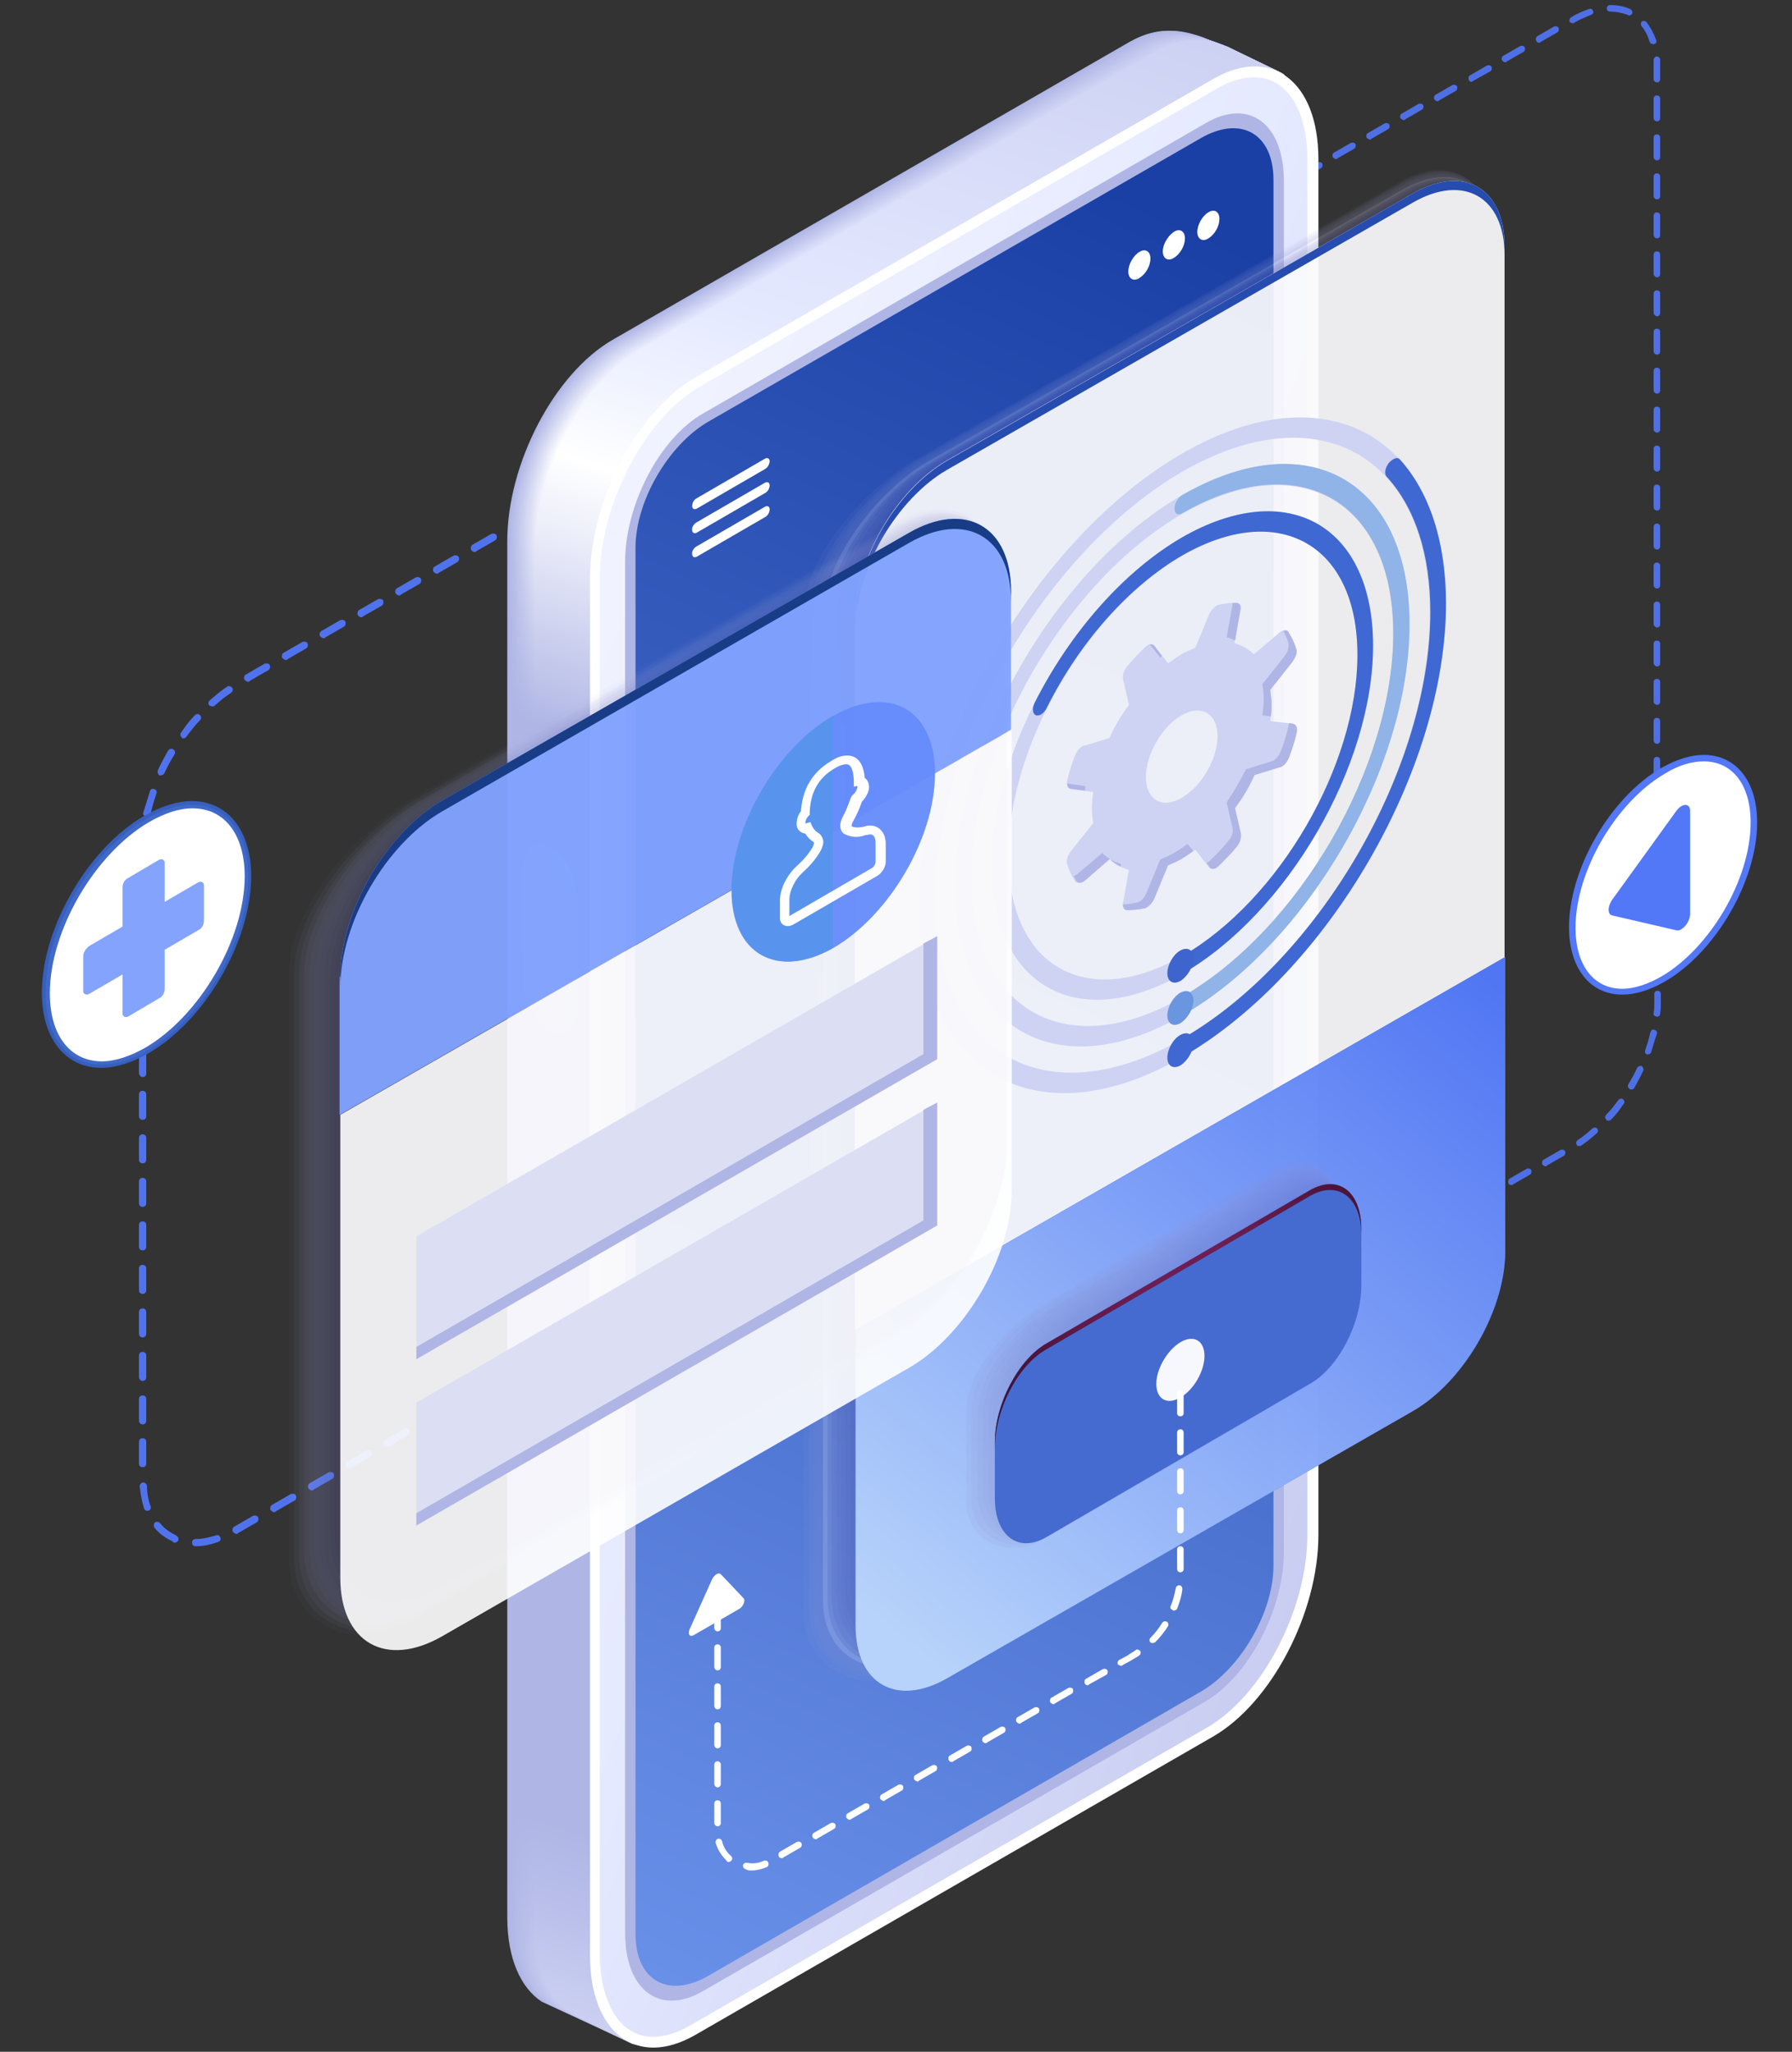 <svg width="193" height="221" viewBox="0 0 193 221" fill="none" xmlns="http://www.w3.org/2000/svg">
<rect x="0" y="0" width="193" height="221" fill="#333333" stroke="none"/>
<path opacity="0.9" d="M124.184 148.775H124.324C124.534 148.775 124.675 148.635 124.675 148.425C124.675 148.215 124.534 148.075 124.324 148.075H124.184C123.553 148.075 122.922 147.935 122.431 147.725C122.221 147.655 122.081 147.725 121.94 147.935C121.87 148.145 121.94 148.285 122.151 148.425C122.712 148.635 123.413 148.775 124.184 148.775ZM126.357 148.425C126.427 148.425 126.427 148.425 126.498 148.425C127.129 148.215 127.76 147.935 128.461 147.515C128.601 147.445 128.671 147.165 128.601 147.025C128.531 146.885 128.32 146.815 128.11 146.885C127.479 147.235 126.848 147.515 126.287 147.725C126.077 147.795 126.007 148.005 126.077 148.145C126.077 148.285 126.217 148.425 126.357 148.425ZM120.608 147.165C120.678 147.165 120.749 147.165 120.819 147.095C120.959 146.955 120.959 146.745 120.889 146.605C120.468 146.115 120.188 145.556 119.977 144.856C119.907 144.646 119.697 144.576 119.557 144.646C119.346 144.716 119.276 144.926 119.346 145.066C119.627 145.835 119.977 146.465 120.398 147.025C120.398 147.095 120.468 147.165 120.608 147.165ZM130.073 146.465C130.143 146.465 130.213 146.465 130.213 146.395L132.036 145.346C132.176 145.276 132.247 145.066 132.176 144.856C132.106 144.716 131.896 144.646 131.686 144.716L129.863 145.765C129.723 145.835 129.652 146.045 129.723 146.255C129.793 146.395 129.933 146.465 130.073 146.465ZM133.719 144.366C133.789 144.366 133.859 144.366 133.859 144.296L135.682 143.246C135.822 143.176 135.892 142.966 135.822 142.756C135.752 142.616 135.542 142.546 135.331 142.616L133.509 143.666C133.368 143.736 133.298 143.946 133.368 144.156C133.438 144.366 133.579 144.366 133.719 144.366ZM119.206 143.246C119.416 143.246 119.557 143.036 119.557 142.896C119.557 142.616 119.557 142.336 119.557 142.056V140.797C119.557 140.587 119.416 140.447 119.206 140.447C118.996 140.447 118.856 140.587 118.856 140.797V142.056C118.856 142.336 118.856 142.686 118.856 142.966C118.856 143.106 118.996 143.246 119.206 143.246ZM137.365 142.336C137.435 142.336 137.505 142.336 137.505 142.266L139.328 141.217C139.468 141.147 139.538 140.937 139.468 140.727C139.398 140.587 139.187 140.517 138.977 140.587L137.154 141.636C137.014 141.706 136.944 141.916 137.014 142.126C137.084 142.266 137.224 142.336 137.365 142.336ZM140.94 140.237C141.01 140.237 141.08 140.237 141.08 140.167L142.973 139.117C143.114 139.047 143.184 138.837 143.114 138.627C143.043 138.487 142.833 138.417 142.623 138.487L140.8 139.537C140.66 139.607 140.59 139.817 140.66 140.027C140.73 140.167 140.87 140.237 140.94 140.237ZM119.136 139.047C119.346 139.047 119.487 138.907 119.487 138.697V136.598C119.487 136.388 119.346 136.248 119.136 136.248C118.926 136.248 118.785 136.388 118.785 136.598V138.697C118.785 138.907 118.996 139.047 119.136 139.047ZM144.586 138.137C144.656 138.137 144.726 138.137 144.726 138.067L146.549 137.018C146.689 136.948 146.759 136.738 146.689 136.528C146.619 136.388 146.409 136.318 146.198 136.388L144.376 137.437C144.235 137.507 144.165 137.717 144.235 137.927C144.376 138.067 144.516 138.137 144.586 138.137ZM148.232 136.038C148.302 136.038 148.372 136.038 148.372 135.968L150.195 134.918C150.335 134.848 150.405 134.638 150.335 134.428C150.265 134.288 150.054 134.218 149.844 134.288L148.021 135.338C147.881 135.408 147.811 135.618 147.881 135.828C148.021 135.968 148.161 136.038 148.232 136.038ZM119.136 134.848C119.346 134.848 119.487 134.708 119.487 134.498V132.399C119.487 132.189 119.346 132.049 119.136 132.049C118.926 132.049 118.785 132.189 118.785 132.399V134.498C118.785 134.708 118.996 134.848 119.136 134.848ZM151.877 133.938C151.947 133.938 152.018 133.938 152.018 133.868L153.84 132.819C153.981 132.749 154.051 132.539 153.981 132.329C153.911 132.189 153.7 132.119 153.49 132.189L151.667 133.238C151.527 133.308 151.457 133.518 151.527 133.728C151.667 133.868 151.737 133.938 151.877 133.938ZM155.523 131.839C155.593 131.839 155.663 131.839 155.663 131.769L157.486 130.719C157.626 130.649 157.696 130.439 157.626 130.229C157.556 130.089 157.346 130.019 157.136 130.089L155.313 131.139C155.172 131.209 155.102 131.419 155.172 131.629C155.313 131.769 155.383 131.839 155.523 131.839ZM119.136 130.649C119.346 130.649 119.487 130.509 119.487 130.299V128.2C119.487 127.99 119.346 127.85 119.136 127.85C118.926 127.85 118.785 127.99 118.785 128.2V130.299C118.785 130.509 118.996 130.649 119.136 130.649ZM159.169 129.739C159.239 129.739 159.309 129.739 159.309 129.669L161.132 128.62C161.272 128.55 161.342 128.34 161.272 128.13C161.202 127.99 160.992 127.92 160.781 127.99L158.958 129.039C158.818 129.109 158.748 129.319 158.818 129.529C158.958 129.669 159.029 129.739 159.169 129.739ZM162.814 127.64C162.885 127.64 162.955 127.64 162.955 127.57L164.778 126.52C164.918 126.45 164.988 126.24 164.918 126.03C164.848 125.89 164.637 125.82 164.427 125.89L162.604 126.94C162.464 127.01 162.394 127.22 162.464 127.43C162.534 127.64 162.674 127.64 162.814 127.64ZM119.136 126.52C119.346 126.52 119.487 126.38 119.487 126.17V124.071C119.487 123.861 119.346 123.721 119.136 123.721C118.926 123.721 118.785 123.861 118.785 124.071V126.17C118.785 126.31 118.996 126.52 119.136 126.52ZM166.46 125.61C166.53 125.61 166.6 125.61 166.6 125.54L168.423 124.491C168.563 124.421 168.634 124.211 168.563 124.001C168.493 123.861 168.283 123.791 168.073 123.861L166.25 124.91C166.11 124.98 166.04 125.19 166.11 125.4C166.18 125.54 166.32 125.61 166.46 125.61ZM170.106 123.441C170.176 123.441 170.246 123.441 170.316 123.371C170.877 123.021 171.438 122.531 171.999 122.041C172.139 121.901 172.139 121.691 171.999 121.551C171.859 121.411 171.648 121.411 171.508 121.551C170.947 122.041 170.456 122.461 169.896 122.811C169.755 122.951 169.685 123.161 169.825 123.301C169.825 123.441 169.966 123.441 170.106 123.441ZM119.136 122.321C119.346 122.321 119.487 122.181 119.487 121.971V119.872C119.487 119.662 119.346 119.522 119.136 119.522C118.926 119.522 118.785 119.662 118.785 119.872V121.971C118.785 122.111 118.996 122.321 119.136 122.321ZM173.261 120.711C173.331 120.711 173.471 120.641 173.541 120.571C174.032 120.082 174.453 119.522 174.873 118.892C175.014 118.752 174.943 118.542 174.803 118.402C174.663 118.262 174.453 118.332 174.312 118.472C173.892 119.032 173.471 119.592 172.98 120.082C172.84 120.222 172.84 120.431 172.98 120.571C173.051 120.711 173.121 120.711 173.261 120.711ZM119.136 118.122C119.346 118.122 119.487 117.982 119.487 117.772V115.673C119.487 115.463 119.346 115.323 119.136 115.323C118.926 115.323 118.785 115.463 118.785 115.673V117.772C118.785 117.982 118.996 118.122 119.136 118.122ZM175.715 117.352C175.855 117.352 175.925 117.282 175.995 117.212C176.346 116.582 176.696 115.953 176.977 115.323C177.047 115.183 176.977 114.973 176.836 114.833C176.696 114.763 176.486 114.833 176.346 114.973C176.065 115.603 175.715 116.232 175.364 116.792C175.294 116.932 175.294 117.142 175.504 117.282C175.574 117.352 175.645 117.352 175.715 117.352ZM119.136 113.923C119.346 113.923 119.487 113.783 119.487 113.573V111.474C119.487 111.264 119.346 111.124 119.136 111.124C118.926 111.124 118.785 111.264 118.785 111.474V113.573C118.785 113.783 118.996 113.923 119.136 113.923ZM177.467 113.573C177.608 113.573 177.748 113.503 177.818 113.363C178.028 112.663 178.239 111.963 178.449 111.334C178.519 111.124 178.379 110.984 178.169 110.914C177.958 110.844 177.818 110.984 177.748 111.194C177.608 111.824 177.397 112.523 177.187 113.153C177.117 113.363 177.187 113.503 177.397 113.573H177.467ZM119.136 109.724C119.346 109.724 119.487 109.584 119.487 109.374V107.275C119.487 107.065 119.346 106.925 119.136 106.925C118.926 106.925 118.785 107.065 118.785 107.275V109.374C118.785 109.584 118.996 109.724 119.136 109.724ZM178.449 109.514C178.659 109.514 178.8 109.374 178.8 109.164C178.87 108.744 178.87 108.324 178.87 107.974V107.065C178.87 106.855 178.729 106.715 178.519 106.715C178.309 106.715 178.169 106.855 178.169 107.065V107.974C178.169 108.324 178.169 108.744 178.098 109.164C178.028 109.304 178.169 109.444 178.449 109.514C178.379 109.514 178.379 109.514 178.449 109.514ZM119.136 105.525C119.346 105.525 119.487 105.385 119.487 105.175V103.076C119.487 102.866 119.346 102.726 119.136 102.726C118.926 102.726 118.785 102.866 118.785 103.076V105.175C118.785 105.385 118.996 105.525 119.136 105.525ZM178.449 105.315C178.659 105.315 178.8 105.175 178.8 104.965V102.866C178.8 102.656 178.659 102.516 178.449 102.516C178.239 102.516 178.098 102.656 178.098 102.866V104.965C178.098 105.105 178.309 105.315 178.449 105.315ZM119.136 101.326C119.346 101.326 119.487 101.186 119.487 100.976V98.877C119.487 98.667 119.346 98.527 119.136 98.527C118.926 98.527 118.785 98.667 118.785 98.877V100.976C118.785 101.186 118.996 101.326 119.136 101.326ZM178.449 101.116C178.659 101.116 178.8 100.976 178.8 100.766V98.667C178.8 98.457 178.659 98.317 178.449 98.317C178.239 98.317 178.098 98.457 178.098 98.667V100.766C178.098 100.976 178.309 101.116 178.449 101.116ZM119.136 97.127C119.346 97.127 119.487 96.987 119.487 96.777V94.678C119.487 94.468 119.346 94.328 119.136 94.328C118.926 94.328 118.785 94.468 118.785 94.678V96.777C118.785 96.987 118.996 97.127 119.136 97.127ZM178.449 96.917C178.659 96.917 178.8 96.777 178.8 96.567V94.468C178.8 94.258 178.659 94.118 178.449 94.118C178.239 94.118 178.098 94.258 178.098 94.468V96.567C178.098 96.777 178.309 96.917 178.449 96.917ZM119.136 92.928C119.346 92.928 119.487 92.788 119.487 92.578V90.479C119.487 90.269 119.346 90.129 119.136 90.129C118.926 90.129 118.785 90.269 118.785 90.479V92.578C118.785 92.788 118.996 92.928 119.136 92.928ZM178.449 92.718C178.659 92.718 178.8 92.578 178.8 92.368V90.269C178.8 90.059 178.659 89.919 178.449 89.919C178.239 89.919 178.098 90.059 178.098 90.269V92.368C178.098 92.578 178.309 92.718 178.449 92.718ZM119.136 88.799C119.346 88.799 119.487 88.659 119.487 88.449V86.35C119.487 86.14 119.346 86 119.136 86C118.926 86 118.785 86.14 118.785 86.35V88.449C118.785 88.589 118.996 88.799 119.136 88.799ZM178.449 88.519C178.659 88.519 178.8 88.379 178.8 88.169V86.07C178.8 85.86 178.659 85.72 178.449 85.72C178.239 85.72 178.098 85.86 178.098 86.07V88.169C178.098 88.379 178.309 88.519 178.449 88.519ZM119.136 84.6C119.346 84.6 119.487 84.46 119.487 84.25V82.15C119.487 81.941 119.346 81.801 119.136 81.801C118.926 81.801 118.785 81.941 118.785 82.15V84.25C118.785 84.39 118.996 84.6 119.136 84.6ZM178.449 84.32C178.659 84.32 178.8 84.18 178.8 83.97V81.871C178.8 81.661 178.659 81.521 178.449 81.521C178.239 81.521 178.098 81.661 178.098 81.871V83.97C178.098 84.18 178.309 84.32 178.449 84.32ZM119.136 80.401C119.346 80.401 119.487 80.261 119.487 80.051V77.951C119.487 77.742 119.346 77.602 119.136 77.602C118.926 77.602 118.785 77.742 118.785 77.951V80.051C118.785 80.261 118.996 80.401 119.136 80.401ZM178.449 80.121C178.659 80.121 178.8 79.981 178.8 79.771V77.672C178.8 77.462 178.659 77.322 178.449 77.322C178.239 77.322 178.098 77.462 178.098 77.672V79.771C178.098 79.981 178.309 80.121 178.449 80.121ZM119.136 76.202C119.346 76.202 119.487 76.062 119.487 75.852V73.752C119.487 73.543 119.346 73.403 119.136 73.403C118.926 73.403 118.785 73.543 118.785 73.752V75.852C118.785 76.062 118.996 76.202 119.136 76.202ZM178.449 75.922C178.659 75.922 178.8 75.782 178.8 75.572V73.473C178.8 73.263 178.659 73.123 178.449 73.123C178.239 73.123 178.098 73.263 178.098 73.473V75.572C178.098 75.782 178.309 75.922 178.449 75.922ZM119.136 72.003C119.346 72.003 119.487 71.863 119.487 71.653V69.553C119.487 69.344 119.346 69.204 119.136 69.204C118.926 69.204 118.785 69.344 118.785 69.553V71.653C118.785 71.863 118.996 72.003 119.136 72.003ZM178.449 71.793C178.659 71.793 178.8 71.653 178.8 71.443V69.344C178.8 69.134 178.659 68.994 178.449 68.994C178.239 68.994 178.098 69.134 178.098 69.344V71.443C178.098 71.583 178.309 71.793 178.449 71.793ZM119.136 67.804C119.346 67.804 119.487 67.664 119.487 67.454V65.355C119.487 65.144 119.346 65.005 119.136 65.005C118.926 65.005 118.785 65.144 118.785 65.355V67.454C118.785 67.664 118.996 67.804 119.136 67.804ZM178.449 67.594C178.659 67.594 178.8 67.454 178.8 67.244V65.144C178.8 64.935 178.659 64.795 178.449 64.795C178.239 64.795 178.098 64.935 178.098 65.144V67.244C178.098 67.384 178.309 67.594 178.449 67.594ZM119.136 63.605C119.346 63.605 119.487 63.465 119.487 63.255V61.156C119.487 60.946 119.346 60.806 119.136 60.806C118.926 60.806 118.785 60.946 118.785 61.156V63.255C118.785 63.465 118.996 63.605 119.136 63.605ZM178.449 63.395C178.659 63.395 178.8 63.255 178.8 63.045V60.946C178.8 60.736 178.659 60.596 178.449 60.596C178.239 60.596 178.098 60.736 178.098 60.946V63.045C178.098 63.255 178.309 63.395 178.449 63.395ZM119.136 59.406C119.346 59.406 119.487 59.266 119.487 59.056V56.956C119.487 56.746 119.346 56.607 119.136 56.607C118.926 56.607 118.785 56.746 118.785 56.956V59.056C118.785 59.266 118.996 59.406 119.136 59.406ZM178.449 59.196C178.659 59.196 178.8 59.056 178.8 58.846V56.746C178.8 56.537 178.659 56.397 178.449 56.397C178.239 56.397 178.098 56.537 178.098 56.746V58.846C178.098 59.056 178.309 59.196 178.449 59.196ZM119.136 55.207C119.346 55.207 119.487 55.067 119.487 54.857V52.758C119.487 52.547 119.346 52.408 119.136 52.408C118.926 52.408 118.785 52.547 118.785 52.758V54.857C118.785 55.067 118.996 55.207 119.136 55.207ZM178.449 54.997C178.659 54.997 178.8 54.857 178.8 54.647V52.547C178.8 52.338 178.659 52.198 178.449 52.198C178.239 52.198 178.098 52.338 178.098 52.547V54.647C178.098 54.857 178.309 54.997 178.449 54.997ZM119.136 51.078C119.346 51.078 119.487 50.938 119.487 50.728V48.628C119.487 48.419 119.346 48.279 119.136 48.279C118.926 48.279 118.785 48.419 118.785 48.628V50.728C118.785 50.868 118.996 51.078 119.136 51.078ZM178.449 50.798C178.659 50.798 178.8 50.658 178.8 50.448V48.349C178.8 48.139 178.659 47.999 178.449 47.999C178.239 47.999 178.098 48.139 178.098 48.349V50.448C178.098 50.658 178.309 50.798 178.449 50.798ZM119.136 46.879C119.346 46.879 119.487 46.739 119.487 46.529V44.429C119.487 44.219 119.346 44.08 119.136 44.08C118.926 44.08 118.785 44.219 118.785 44.429V46.529C118.785 46.669 118.996 46.879 119.136 46.879ZM178.449 46.599C178.659 46.599 178.8 46.459 178.8 46.249V44.15C178.8 43.94 178.659 43.8 178.449 43.8C178.239 43.8 178.098 43.94 178.098 44.15V46.249C178.098 46.459 178.309 46.599 178.449 46.599ZM119.136 42.68C119.346 42.68 119.487 42.54 119.487 42.33V41.42C119.487 41.07 119.487 40.65 119.557 40.3C119.557 40.09 119.416 39.95 119.206 39.95C118.996 39.95 118.856 40.09 118.856 40.3C118.785 40.72 118.785 41.14 118.785 41.49V42.4C118.785 42.54 118.996 42.68 119.136 42.68ZM178.449 42.4C178.659 42.4 178.8 42.26 178.8 42.05V39.95C178.8 39.74 178.659 39.601 178.449 39.601C178.239 39.601 178.098 39.74 178.098 39.95V42.05C178.098 42.26 178.309 42.4 178.449 42.4ZM119.557 38.481C119.697 38.481 119.837 38.341 119.907 38.201C120.047 37.571 120.258 36.871 120.468 36.241C120.538 36.031 120.468 35.892 120.258 35.822C120.047 35.752 119.907 35.822 119.837 36.031C119.627 36.731 119.416 37.431 119.206 38.061C119.136 38.271 119.276 38.411 119.487 38.481H119.557ZM178.449 38.201C178.659 38.201 178.8 38.061 178.8 37.851V35.752C178.8 35.541 178.659 35.402 178.449 35.402C178.239 35.402 178.098 35.541 178.098 35.752V37.851C178.098 38.061 178.309 38.201 178.449 38.201ZM120.959 34.562C121.099 34.562 121.239 34.492 121.309 34.352C121.59 33.722 121.94 33.092 122.291 32.532C122.361 32.392 122.361 32.182 122.151 32.042C122.011 31.972 121.8 31.972 121.66 32.182C121.309 32.812 120.959 33.442 120.678 34.072C120.608 34.282 120.678 34.422 120.819 34.562C120.819 34.562 120.889 34.562 120.959 34.562ZM178.449 34.072C178.659 34.072 178.8 33.932 178.8 33.722V31.622C178.8 31.413 178.659 31.273 178.449 31.273C178.239 31.273 178.098 31.413 178.098 31.622V33.722C178.098 33.862 178.309 34.072 178.449 34.072ZM123.062 30.923C123.202 30.923 123.272 30.853 123.343 30.783C123.763 30.223 124.184 29.663 124.675 29.173C124.815 29.033 124.815 28.823 124.675 28.683C124.534 28.543 124.324 28.543 124.184 28.683C123.693 29.173 123.272 29.733 122.852 30.363C122.712 30.503 122.782 30.713 122.922 30.853C122.922 30.923 122.992 30.923 123.062 30.923ZM178.449 29.873C178.659 29.873 178.8 29.733 178.8 29.523V27.424C178.8 27.213 178.659 27.073 178.449 27.073C178.239 27.073 178.098 27.213 178.098 27.424V29.523C178.098 29.663 178.309 29.873 178.449 29.873ZM125.867 27.843C125.937 27.843 126.007 27.843 126.077 27.773C126.638 27.284 127.129 26.864 127.689 26.514C127.83 26.374 127.9 26.164 127.76 26.024C127.619 25.884 127.409 25.814 127.269 25.954C126.708 26.304 126.147 26.794 125.586 27.284C125.446 27.424 125.446 27.633 125.586 27.773C125.726 27.843 125.796 27.843 125.867 27.843ZM178.449 25.674C178.659 25.674 178.8 25.534 178.8 25.324V23.224C178.8 23.015 178.659 22.875 178.449 22.875C178.239 22.875 178.098 23.015 178.098 23.224V25.324C178.098 25.534 178.309 25.674 178.449 25.674ZM129.372 25.534C129.442 25.534 129.512 25.534 129.512 25.464L131.335 24.414C131.475 24.344 131.545 24.134 131.475 23.924C131.405 23.784 131.195 23.714 130.985 23.784L129.162 24.834C129.021 24.904 128.951 25.114 129.021 25.324C129.092 25.464 129.232 25.534 129.372 25.534ZM133.018 23.434C133.088 23.434 133.158 23.434 133.158 23.364L134.981 22.315C135.121 22.245 135.191 22.035 135.121 21.825C135.051 21.685 134.841 21.615 134.63 21.685L132.807 22.735C132.667 22.805 132.597 23.015 132.667 23.224C132.737 23.364 132.878 23.434 133.018 23.434ZM178.449 21.475C178.659 21.475 178.8 21.335 178.8 21.125V19.025C178.8 18.816 178.659 18.675 178.449 18.675C178.239 18.675 178.098 18.816 178.098 19.025V21.125C178.098 21.335 178.309 21.475 178.449 21.475ZM136.663 21.335C136.734 21.335 136.804 21.335 136.804 21.265L138.627 20.215C138.767 20.145 138.837 19.935 138.767 19.725C138.697 19.585 138.486 19.515 138.276 19.585L136.453 20.635C136.313 20.705 136.243 20.915 136.313 21.125C136.383 21.265 136.523 21.335 136.663 21.335ZM140.309 19.235C140.379 19.235 140.449 19.235 140.449 19.165L142.272 18.116C142.412 18.046 142.483 17.836 142.412 17.626C142.342 17.486 142.132 17.416 141.922 17.486L140.099 18.536C139.959 18.605 139.889 18.816 139.959 19.025C140.029 19.165 140.169 19.235 140.309 19.235ZM178.449 17.276C178.659 17.276 178.8 17.136 178.8 16.926V14.826C178.8 14.617 178.659 14.476 178.449 14.476C178.239 14.476 178.098 14.617 178.098 14.826V16.926C178.098 17.136 178.309 17.276 178.449 17.276ZM143.885 17.136C143.955 17.136 144.025 17.136 144.025 17.066L145.848 16.016C145.988 15.946 146.058 15.736 145.988 15.526C145.918 15.386 145.708 15.316 145.497 15.386L143.674 16.436C143.534 16.506 143.464 16.716 143.534 16.926C143.674 17.066 143.815 17.136 143.885 17.136ZM147.531 15.036C147.601 15.036 147.671 15.036 147.671 14.966L149.494 13.917C149.634 13.847 149.704 13.637 149.634 13.427C149.564 13.287 149.353 13.217 149.143 13.287L147.32 14.336C147.18 14.406 147.11 14.617 147.18 14.826C147.32 14.966 147.46 15.036 147.531 15.036ZM178.449 13.077C178.659 13.077 178.8 12.937 178.8 12.727V10.627C178.8 10.418 178.659 10.277 178.449 10.277C178.239 10.277 178.098 10.418 178.098 10.627V12.727C178.098 12.937 178.309 13.077 178.449 13.077ZM151.176 12.937C151.246 12.937 151.316 12.937 151.316 12.867L153.139 11.817C153.28 11.747 153.35 11.537 153.28 11.327C153.209 11.187 152.999 11.117 152.789 11.187L150.966 12.237C150.826 12.307 150.756 12.517 150.826 12.727C150.966 12.867 151.106 12.937 151.176 12.937ZM154.822 10.907C154.892 10.907 154.962 10.907 154.962 10.837L156.785 9.788C156.925 9.718 156.995 9.508 156.925 9.298C156.855 9.158 156.645 9.088 156.434 9.158L154.612 10.207C154.471 10.277 154.401 10.488 154.471 10.697C154.612 10.837 154.682 10.907 154.822 10.907ZM178.449 8.878C178.659 8.878 178.8 8.738 178.8 8.528V7.268C178.8 6.988 178.8 6.708 178.8 6.428C178.8 6.218 178.589 6.079 178.449 6.079C178.239 6.079 178.098 6.288 178.098 6.428C178.098 6.708 178.098 6.988 178.098 7.268V8.528C178.098 8.738 178.309 8.878 178.449 8.878ZM158.468 8.808C158.538 8.808 158.608 8.808 158.608 8.738L160.501 7.688C160.641 7.618 160.711 7.408 160.641 7.198C160.571 7.058 160.361 6.988 160.15 7.058L158.327 8.108C158.187 8.178 158.117 8.388 158.187 8.598C158.257 8.738 158.327 8.808 158.468 8.808ZM162.113 6.708C162.183 6.708 162.254 6.708 162.254 6.638L164.076 5.589C164.217 5.519 164.287 5.309 164.217 5.099C164.147 4.959 163.936 4.889 163.726 4.959L161.903 6.009C161.763 6.079 161.693 6.288 161.763 6.498C161.903 6.638 161.973 6.708 162.113 6.708ZM178.028 4.749C178.098 4.749 178.098 4.749 178.169 4.749C178.379 4.679 178.449 4.469 178.379 4.329C178.098 3.559 177.748 2.929 177.327 2.369C177.187 2.229 176.977 2.229 176.836 2.299C176.696 2.439 176.696 2.649 176.766 2.789C177.187 3.279 177.467 3.839 177.678 4.539C177.748 4.679 177.888 4.749 178.028 4.749ZM165.759 4.609C165.829 4.609 165.899 4.609 165.899 4.539L167.722 3.489C167.862 3.419 167.932 3.209 167.862 2.999C167.792 2.859 167.582 2.789 167.372 2.859L165.549 3.909C165.409 4.049 165.338 4.259 165.479 4.399C165.479 4.539 165.619 4.609 165.759 4.609ZM169.405 2.509C169.475 2.509 169.545 2.509 169.545 2.439C170.176 2.089 170.807 1.81 171.368 1.6C171.578 1.53 171.648 1.32 171.578 1.18C171.508 0.97 171.298 0.9 171.158 0.97C170.527 1.18 169.825 1.46 169.194 1.879C169.054 1.949 168.984 2.229 169.054 2.369C169.194 2.439 169.265 2.509 169.405 2.509ZM175.434 1.67C175.574 1.67 175.715 1.6 175.785 1.46C175.855 1.25 175.785 1.11 175.574 0.97C174.943 0.69 174.242 0.55 173.471 0.55H173.401C173.191 0.55 173.051 0.69 173.051 0.9C173.051 1.11 173.191 1.25 173.401 1.25H173.471C174.102 1.25 174.733 1.39 175.294 1.6C175.364 1.6 175.364 1.67 175.434 1.67Z" fill="#5277F7"/>
<path opacity="0.95" d="M21.073 166.55C21.856 166.55 22.639 166.394 23.5 166.081C23.735 166.003 23.813 165.769 23.735 165.612C23.656 165.378 23.422 165.3 23.265 165.378C22.482 165.612 21.778 165.769 21.073 165.769C20.839 165.769 20.682 165.925 20.682 166.159C20.682 166.394 20.839 166.55 21.073 166.55ZM18.803 166.159C18.96 166.159 19.117 166.081 19.195 165.925C19.273 165.691 19.195 165.534 18.96 165.378C18.334 165.066 17.708 164.675 17.238 164.05C17.082 163.894 16.847 163.894 16.69 163.972C16.534 164.128 16.534 164.363 16.612 164.519C17.16 165.222 17.864 165.691 18.569 166.003C18.647 166.159 18.725 166.159 18.803 166.159ZM25.457 165.222C25.535 165.222 25.613 165.222 25.613 165.144L27.648 163.972C27.805 163.894 27.883 163.66 27.805 163.425C27.726 163.269 27.492 163.191 27.257 163.269L25.222 164.441C25.065 164.519 24.987 164.753 25.065 164.988C25.222 165.144 25.378 165.222 25.457 165.222ZM29.527 162.878C29.605 162.878 29.683 162.878 29.683 162.8L31.718 161.629C31.875 161.55 31.953 161.316 31.875 161.082C31.797 160.926 31.562 160.847 31.327 160.926L29.292 162.097C29.135 162.175 29.057 162.41 29.135 162.644C29.292 162.8 29.37 162.878 29.527 162.878ZM15.829 162.722C15.908 162.722 15.908 162.722 15.986 162.722C16.221 162.644 16.299 162.41 16.221 162.253C15.986 161.629 15.829 160.847 15.829 160.066C15.829 159.832 15.594 159.676 15.438 159.676C15.203 159.676 15.046 159.91 15.046 160.066C15.125 160.926 15.281 161.707 15.516 162.488C15.516 162.566 15.673 162.722 15.829 162.722ZM33.597 160.535C33.675 160.535 33.753 160.535 33.753 160.457L35.788 159.285C35.945 159.207 36.023 158.973 35.945 158.738C35.867 158.582 35.632 158.504 35.397 158.582L33.362 159.754C33.205 159.832 33.127 160.066 33.205 160.301C33.362 160.457 33.44 160.535 33.597 160.535ZM37.667 158.192C37.745 158.192 37.823 158.192 37.823 158.113L39.858 156.942C40.015 156.864 40.093 156.629 40.015 156.395C39.937 156.239 39.702 156.161 39.467 156.239L37.432 157.41C37.276 157.488 37.197 157.723 37.276 157.957C37.432 158.113 37.51 158.192 37.667 158.192ZM15.36 158.035C15.594 158.035 15.751 157.879 15.751 157.645V155.301C15.751 155.067 15.594 154.911 15.36 154.911C15.125 154.911 14.968 155.067 14.968 155.301V157.645C14.968 157.879 15.125 158.035 15.36 158.035ZM41.737 155.848C41.815 155.848 41.894 155.848 41.894 155.77L43.928 154.598C44.085 154.52 44.163 154.286 44.085 154.051C44.007 153.895 43.772 153.817 43.537 153.895L41.502 155.067C41.346 155.145 41.267 155.379 41.346 155.614C41.424 155.77 41.58 155.848 41.737 155.848ZM45.807 153.505C45.885 153.505 45.964 153.505 45.964 153.427L47.999 152.255C48.155 152.177 48.233 151.942 48.155 151.708C48.077 151.552 47.842 151.474 47.607 151.552L45.572 152.723C45.416 152.802 45.337 153.036 45.416 153.27C45.494 153.426 45.651 153.505 45.807 153.505ZM15.36 153.427C15.594 153.427 15.751 153.27 15.751 153.036V150.692C15.751 150.458 15.594 150.302 15.36 150.302C15.125 150.302 14.968 150.458 14.968 150.692V153.036C14.968 153.192 15.125 153.427 15.36 153.427ZM49.877 151.161C49.955 151.161 50.034 151.161 50.034 151.083L52.069 149.911C52.225 149.833 52.303 149.599 52.225 149.365C52.147 149.208 51.912 149.13 51.677 149.208L49.642 150.38C49.486 150.458 49.407 150.692 49.486 150.927C49.564 151.083 49.721 151.161 49.877 151.161ZM53.947 148.818C54.026 148.818 54.104 148.818 54.104 148.74L56.139 147.568C56.295 147.49 56.374 147.255 56.295 147.021C56.217 146.865 55.982 146.787 55.748 146.865L53.712 148.037C53.556 148.115 53.478 148.349 53.556 148.583C53.634 148.818 53.791 148.818 53.947 148.818ZM15.36 148.74C15.594 148.74 15.751 148.583 15.751 148.349V146.006C15.751 145.771 15.594 145.615 15.36 145.615C15.125 145.615 14.968 145.771 14.968 146.006V148.349C14.968 148.505 15.125 148.74 15.36 148.74ZM57.939 146.552C58.017 146.552 58.096 146.552 58.096 146.474L60.131 145.303C60.287 145.224 60.365 144.99 60.287 144.756C60.209 144.6 59.974 144.521 59.739 144.6L57.704 145.771C57.548 145.849 57.469 146.084 57.548 146.318C57.704 146.474 57.861 146.552 57.939 146.552ZM62.009 144.209C62.087 144.209 62.166 144.209 62.166 144.131L64.201 142.959C64.357 142.881 64.436 142.647 64.357 142.412C64.279 142.256 64.044 142.178 63.809 142.256L61.774 143.428C61.618 143.506 61.539 143.74 61.618 143.975C61.774 144.131 61.931 144.209 62.009 144.209ZM15.36 144.053C15.594 144.053 15.751 143.896 15.751 143.662V141.319C15.751 141.084 15.594 140.928 15.36 140.928C15.125 140.928 14.968 141.084 14.968 141.319V143.662C14.968 143.896 15.125 144.053 15.36 144.053ZM66.079 141.865C66.157 141.865 66.236 141.866 66.236 141.787L68.271 140.616C68.427 140.538 68.506 140.303 68.427 140.069C68.349 139.913 68.114 139.835 67.879 139.913L65.844 141.084C65.688 141.162 65.61 141.397 65.688 141.631C65.844 141.787 65.923 141.865 66.079 141.865ZM70.149 139.522C70.228 139.522 70.306 139.522 70.306 139.444L71.636 138.663C71.871 138.507 72.106 138.35 72.341 138.194C72.498 138.038 72.576 137.804 72.419 137.647C72.263 137.491 72.028 137.413 71.871 137.569C71.636 137.725 71.402 137.882 71.167 137.96L69.836 138.741C69.68 138.819 69.601 139.053 69.68 139.288C69.915 139.444 69.993 139.522 70.149 139.522ZM15.36 139.366C15.594 139.366 15.751 139.21 15.751 138.975V136.632C15.751 136.397 15.594 136.241 15.36 136.241C15.125 136.241 14.968 136.397 14.968 136.632V138.975C14.968 139.21 15.125 139.366 15.36 139.366ZM74.063 136.944C74.141 136.944 74.219 136.944 74.298 136.866C74.846 136.319 75.472 135.773 76.02 135.226C76.176 135.069 76.176 134.835 76.02 134.679C75.863 134.523 75.628 134.523 75.472 134.679C74.924 135.226 74.376 135.773 73.828 136.319C73.671 136.476 73.671 136.71 73.828 136.866C73.828 136.866 73.906 136.944 74.063 136.944ZM15.36 134.679C15.594 134.679 15.751 134.523 15.751 134.288V131.945C15.751 131.711 15.594 131.554 15.36 131.554C15.125 131.554 14.968 131.711 14.968 131.945V134.288C14.968 134.523 15.125 134.679 15.36 134.679ZM77.194 133.429C77.35 133.429 77.428 133.351 77.507 133.273C77.976 132.648 78.446 131.945 78.837 131.32C78.916 131.164 78.916 130.929 78.681 130.773C78.524 130.695 78.29 130.695 78.133 130.929C77.742 131.554 77.272 132.257 76.881 132.882C76.724 133.039 76.802 133.273 76.959 133.429C77.037 133.429 77.115 133.429 77.194 133.429ZM15.36 129.992C15.594 129.992 15.751 129.836 15.751 129.601V127.258C15.751 127.024 15.594 126.867 15.36 126.867C15.125 126.867 14.968 127.024 14.968 127.258V129.601C14.968 129.836 15.125 129.992 15.36 129.992ZM79.542 129.445C79.698 129.445 79.855 129.367 79.933 129.211C80.246 128.508 80.559 127.727 80.873 127.024C80.951 126.789 80.873 126.633 80.638 126.555C80.403 126.477 80.246 126.555 80.168 126.789C79.933 127.492 79.62 128.195 79.307 128.898C79.229 129.133 79.307 129.289 79.464 129.445H79.542ZM15.36 125.305C15.594 125.305 15.751 125.149 15.751 124.915V122.571C15.751 122.337 15.594 122.181 15.36 122.181C15.125 122.181 14.968 122.337 14.968 122.571V124.915C14.968 125.149 15.125 125.305 15.36 125.305ZM81.107 125.071C81.264 125.071 81.42 124.915 81.499 124.758C81.655 123.977 81.812 123.196 81.89 122.415C81.89 122.181 81.733 122.024 81.499 122.024C81.264 122.024 81.107 122.181 81.107 122.415C81.029 123.118 80.951 123.899 80.716 124.68C80.638 124.915 80.794 125.071 81.029 125.149C81.029 124.993 81.107 125.071 81.107 125.071ZM15.36 120.618C15.594 120.618 15.751 120.462 15.751 120.228V117.884C15.751 117.65 15.594 117.494 15.36 117.494C15.125 117.494 14.968 117.65 14.968 117.884V120.228C14.968 120.462 15.125 120.618 15.36 120.618ZM81.577 120.384C81.812 120.384 81.968 120.228 81.968 119.993V117.65C81.968 117.416 81.812 117.259 81.577 117.259C81.342 117.259 81.186 117.416 81.186 117.65V119.993C81.186 120.228 81.342 120.384 81.577 120.384ZM15.36 116.009C15.594 116.009 15.751 115.853 15.751 115.619V113.275C15.751 113.041 15.594 112.885 15.36 112.885C15.125 112.885 14.968 113.041 14.968 113.275V115.619C14.968 115.775 15.125 116.009 15.36 116.009ZM81.577 115.697C81.812 115.697 81.968 115.541 81.968 115.306V112.963C81.968 112.729 81.812 112.572 81.577 112.572C81.342 112.572 81.186 112.729 81.186 112.963V115.306C81.186 115.541 81.342 115.697 81.577 115.697ZM15.36 111.323C15.594 111.323 15.751 111.166 15.751 110.932V108.589C15.751 108.354 15.594 108.198 15.36 108.198C15.125 108.198 14.968 108.354 14.968 108.589V110.932C14.968 111.088 15.125 111.323 15.36 111.323ZM81.577 111.01C81.812 111.01 81.968 110.854 81.968 110.62V108.276C81.968 108.042 81.812 107.886 81.577 107.886C81.342 107.886 81.186 108.042 81.186 108.276V110.62C81.186 110.854 81.342 111.01 81.577 111.01ZM15.36 106.636C15.594 106.636 15.751 106.479 15.751 106.245V103.902C15.751 103.667 15.594 103.511 15.36 103.511C15.125 103.511 14.968 103.667 14.968 103.902V106.245C14.968 106.479 15.125 106.636 15.36 106.636ZM81.577 106.323C81.812 106.323 81.968 106.167 81.968 105.933V103.589C81.968 103.355 81.812 103.199 81.577 103.199C81.342 103.199 81.186 103.355 81.186 103.589V105.933C81.186 106.167 81.342 106.323 81.577 106.323ZM15.36 101.949C15.594 101.949 15.751 101.793 15.751 101.558V99.215C15.751 98.98 15.594 98.824 15.36 98.824C15.125 98.824 14.968 98.98 14.968 99.215V101.558C14.968 101.793 15.125 101.949 15.36 101.949ZM81.577 101.714C81.812 101.714 81.968 101.558 81.968 101.324V98.98C81.968 98.746 81.812 98.59 81.577 98.59C81.342 98.59 81.186 98.746 81.186 98.98V101.324C81.186 101.48 81.342 101.714 81.577 101.714ZM15.36 97.262C15.594 97.262 15.751 97.106 15.751 96.871V94.528C15.751 94.293 15.594 94.137 15.36 94.137C15.125 94.137 14.968 94.293 14.968 94.528V96.871C14.968 97.106 15.125 97.262 15.36 97.262ZM81.577 97.028C81.812 97.028 81.968 96.871 81.968 96.637V94.293C81.968 94.059 81.812 93.903 81.577 93.903C81.342 93.903 81.186 94.059 81.186 94.293V96.637C81.186 96.793 81.342 97.028 81.577 97.028ZM15.36 92.575C15.594 92.575 15.751 92.419 15.751 92.184V91.169C15.751 90.778 15.751 90.31 15.829 89.919C15.829 89.685 15.673 89.528 15.438 89.528C15.203 89.528 15.046 89.685 15.046 89.919C14.968 90.388 14.968 90.856 14.968 91.247V92.263C14.968 92.419 15.125 92.575 15.36 92.575ZM81.577 92.341C81.812 92.341 81.968 92.184 81.968 91.95V89.607C81.968 89.372 81.812 89.216 81.577 89.216C81.342 89.216 81.186 89.372 81.186 89.607V91.95C81.186 92.184 81.342 92.341 81.577 92.341ZM15.829 87.966C15.986 87.966 16.142 87.81 16.221 87.654C16.377 86.951 16.612 86.17 16.847 85.466C16.925 85.232 16.847 85.076 16.612 84.998C16.377 84.92 16.221 84.998 16.142 85.232C15.908 86.013 15.673 86.794 15.438 87.498C15.36 87.732 15.516 87.888 15.751 87.966C15.751 87.966 15.751 87.966 15.829 87.966ZM81.577 87.654C81.812 87.654 81.968 87.498 81.968 87.263V84.92C81.968 84.685 81.812 84.529 81.577 84.529C81.342 84.529 81.186 84.685 81.186 84.92V87.263C81.186 87.498 81.342 87.654 81.577 87.654ZM17.316 83.514C17.473 83.514 17.63 83.436 17.708 83.279C18.021 82.576 18.412 81.873 18.803 81.248C18.882 81.092 18.882 80.858 18.647 80.701C18.491 80.623 18.256 80.623 18.099 80.858C17.708 81.561 17.316 82.264 17.003 82.967C16.925 83.201 17.003 83.357 17.16 83.514C17.238 83.514 17.316 83.514 17.316 83.514ZM81.577 82.967C81.812 82.967 81.968 82.811 81.968 82.576V80.233C81.968 79.999 81.812 79.842 81.577 79.842C81.342 79.842 81.186 79.999 81.186 80.233V82.576C81.186 82.811 81.342 82.967 81.577 82.967ZM19.743 79.53C19.899 79.53 19.978 79.452 20.056 79.374C20.526 78.749 20.995 78.124 21.543 77.577C21.7 77.421 21.7 77.186 21.543 77.03C21.387 76.874 21.152 76.874 20.995 77.03C20.447 77.577 19.978 78.202 19.508 78.905C19.351 79.061 19.43 79.295 19.586 79.452C19.586 79.53 19.665 79.53 19.743 79.53ZM81.577 78.28C81.812 78.28 81.968 78.124 81.968 77.889V75.546C81.968 75.312 81.812 75.155 81.577 75.155C81.342 75.155 81.186 75.312 81.186 75.546V77.889C81.186 78.124 81.342 78.28 81.577 78.28ZM22.874 76.093C22.952 76.093 23.03 76.093 23.108 76.015C23.735 75.468 24.282 74.999 24.909 74.609C25.065 74.452 25.143 74.218 24.987 74.062C24.83 73.906 24.596 73.827 24.439 73.984C23.813 74.374 23.187 74.921 22.561 75.468C22.404 75.624 22.404 75.858 22.561 76.015C22.639 76.015 22.795 76.093 22.874 76.093ZM81.577 73.593C81.812 73.593 81.968 73.437 81.968 73.203V70.859C81.968 70.625 81.812 70.469 81.577 70.469C81.342 70.469 81.186 70.625 81.186 70.859V73.203C81.186 73.437 81.342 73.593 81.577 73.593ZM26.709 73.437C26.787 73.437 26.866 73.437 26.866 73.359L28.901 72.187C29.057 72.109 29.135 71.874 29.057 71.64C28.979 71.484 28.744 71.406 28.509 71.484L26.474 72.656C26.318 72.734 26.239 72.968 26.318 73.203C26.474 73.359 26.631 73.437 26.709 73.437ZM30.779 71.093C30.857 71.093 30.936 71.093 30.936 71.015L32.971 69.844C33.127 69.765 33.205 69.531 33.127 69.297C33.049 69.141 32.814 69.062 32.579 69.141L30.544 70.312C30.388 70.39 30.309 70.625 30.388 70.859C30.544 71.015 30.701 71.093 30.779 71.093ZM81.577 68.906C81.812 68.906 81.968 68.75 81.968 68.516V66.172C81.968 65.938 81.812 65.782 81.577 65.782C81.342 65.782 81.186 65.938 81.186 66.172V68.516C81.186 68.75 81.342 68.906 81.577 68.906ZM34.849 68.75C34.927 68.75 35.006 68.75 35.006 68.672L37.041 67.5C37.197 67.422 37.276 67.188 37.197 66.953C37.119 66.797 36.884 66.719 36.649 66.797L34.614 67.969C34.458 68.047 34.38 68.281 34.458 68.516C34.614 68.672 34.771 68.75 34.849 68.75ZM38.919 66.485C38.998 66.485 39.076 66.485 39.076 66.406L41.111 65.235C41.267 65.157 41.346 64.922 41.267 64.688C41.189 64.532 40.954 64.454 40.719 64.532L38.684 65.703C38.528 65.782 38.45 66.016 38.528 66.25C38.684 66.406 38.763 66.485 38.919 66.485ZM81.577 64.297C81.812 64.297 81.968 64.141 81.968 63.907V61.563C81.968 61.329 81.812 61.173 81.577 61.173C81.342 61.173 81.186 61.329 81.186 61.563V63.907C81.186 64.063 81.342 64.297 81.577 64.297ZM42.989 64.141C43.068 64.141 43.146 64.141 43.146 64.063L45.181 62.891C45.337 62.813 45.416 62.579 45.337 62.344C45.259 62.188 45.024 62.11 44.789 62.188L42.755 63.36C42.598 63.438 42.52 63.672 42.598 63.907C42.755 64.063 42.833 64.141 42.989 64.141ZM47.059 61.798C47.138 61.798 47.216 61.798 47.216 61.72L49.251 60.548C49.407 60.47 49.486 60.235 49.407 60.001C49.329 59.845 49.094 59.767 48.86 59.845L46.825 61.017C46.668 61.095 46.59 61.329 46.668 61.563C46.825 61.72 46.903 61.798 47.059 61.798ZM81.577 59.611C81.812 59.611 81.968 59.454 81.968 59.22V56.877C81.968 56.642 81.812 56.486 81.577 56.486C81.342 56.486 81.186 56.642 81.186 56.877V59.22C81.186 59.376 81.342 59.611 81.577 59.611ZM51.13 59.454C51.208 59.454 51.286 59.454 51.286 59.376L53.321 58.204C53.478 58.126 53.556 57.892 53.478 57.658C53.399 57.501 53.164 57.423 52.93 57.501L50.895 58.673C50.738 58.751 50.66 58.986 50.738 59.22C50.816 59.376 50.973 59.454 51.13 59.454ZM55.2 57.111C55.278 57.111 55.356 57.111 55.434 57.033L57.469 55.861C57.626 55.783 57.704 55.548 57.626 55.314C57.548 55.158 57.313 55.08 57.078 55.158L55.043 56.33C54.886 56.408 54.808 56.642 54.886 56.877C54.886 57.033 55.043 57.111 55.2 57.111ZM81.577 54.924C81.812 54.924 81.968 54.767 81.968 54.533V53.127C81.968 52.815 81.968 52.502 81.968 52.19C81.968 51.955 81.733 51.799 81.577 51.799C81.342 51.799 81.186 52.033 81.186 52.19C81.186 52.502 81.186 52.815 81.186 53.127V54.533C81.186 54.767 81.342 54.924 81.577 54.924ZM59.27 54.767C59.348 54.767 59.426 54.767 59.426 54.689L61.461 53.517C61.618 53.439 61.696 53.205 61.618 52.971C61.539 52.815 61.305 52.736 61.07 52.815L59.035 53.986C58.878 54.064 58.8 54.299 58.878 54.533C58.957 54.689 59.113 54.767 59.27 54.767ZM63.261 52.424C63.34 52.424 63.418 52.424 63.418 52.346L65.453 51.174C65.61 51.096 65.688 50.862 65.61 50.627C65.531 50.471 65.296 50.393 65.062 50.471L63.027 51.643C62.87 51.721 62.792 51.955 62.87 52.19C63.027 52.346 63.183 52.424 63.261 52.424ZM81.107 50.315C81.186 50.315 81.186 50.315 81.264 50.315C81.499 50.237 81.577 50.002 81.499 49.846C81.186 48.987 80.794 48.284 80.325 47.659C80.168 47.503 79.933 47.503 79.777 47.581C79.62 47.737 79.62 47.971 79.698 48.128C80.168 48.674 80.481 49.299 80.716 50.081C80.794 50.159 80.951 50.315 81.107 50.315ZM67.332 50.081C67.41 50.081 67.488 50.081 67.488 50.002L69.523 48.831C69.68 48.752 69.758 48.518 69.68 48.284C69.601 48.128 69.367 48.05 69.132 48.128L67.097 49.299C66.94 49.377 66.862 49.612 66.94 49.846C67.097 50.081 67.253 50.081 67.332 50.081ZM71.402 47.815C71.48 47.815 71.558 47.815 71.558 47.737C72.263 47.346 72.967 47.034 73.593 46.8C73.828 46.721 73.906 46.487 73.828 46.331C73.75 46.097 73.515 46.019 73.358 46.097C72.654 46.331 71.871 46.643 71.167 47.112C71.01 47.19 70.932 47.503 71.01 47.659C71.167 47.737 71.323 47.815 71.402 47.815ZM78.133 46.8C78.29 46.8 78.446 46.721 78.524 46.565C78.603 46.331 78.524 46.175 78.29 46.019C77.585 45.706 76.802 45.55 75.941 45.55H75.785C75.55 45.55 75.394 45.706 75.394 45.94C75.394 46.175 75.55 46.331 75.785 46.331H75.863C76.568 46.331 77.272 46.487 77.898 46.721C78.055 46.8 78.133 46.8 78.133 46.8Z" fill="#5277F7"/>
<path d="M69.568 216.659L125.306 184.536C131.616 180.897 136.663 171.169 136.663 162.841V14.616C136.663 10.347 140.169 9.438 138.066 7.898C137.996 7.828 129.582 4.049 129.442 4.049C127.128 3.209 124.745 2.789 121.73 4.469L65.993 36.591C59.683 40.23 54.635 49.958 54.635 58.286V206.511C54.635 210.99 56.107 214.139 58.351 215.609C58.491 215.679 67.886 220.018 68.096 220.088C70.129 220.718 66.834 218.268 69.568 216.659Z" fill="#AFB6E5"/>
<path d="M69.568 216.659L125.306 184.536C131.616 180.897 136.663 171.169 136.663 162.841V14.616C136.663 10.347 140.169 9.438 138.066 7.898C137.996 7.828 129.723 4.119 129.652 4.049C127.339 3.209 124.955 2.789 121.94 4.469L66.203 36.591C59.893 40.23 54.845 49.958 54.845 58.286V206.511C54.845 210.99 56.318 214.139 58.561 215.609C58.701 215.679 67.956 220.018 68.166 220.018C70.129 220.718 66.834 218.268 69.568 216.659Z" fill="url(#paint0_linear_0_3264)"/>
<path d="M69.568 216.659L125.306 184.536C131.616 180.897 136.663 171.169 136.663 162.841V14.616C136.663 10.347 140.169 9.438 138.066 7.898C137.996 7.828 129.863 4.189 129.723 4.119C127.409 3.279 125.025 2.859 122.01 4.539L66.273 36.661C59.963 40.3 54.915 50.028 54.915 58.356V206.581C54.915 211.06 56.388 214.209 58.631 215.679C58.771 215.749 67.956 220.018 68.096 220.088C70.129 220.718 66.834 218.268 69.568 216.659Z" fill="url(#paint1_linear_0_3264)"/>
<path d="M69.568 216.658L125.306 184.536C131.616 180.897 136.663 171.169 136.663 162.841V14.616C136.663 10.347 140.169 9.437 138.066 7.898C137.996 7.828 130.003 4.189 129.863 4.189C127.549 3.349 125.165 2.929 122.151 4.609L66.413 36.731C60.103 40.37 55.056 50.098 55.056 58.426V206.651C55.056 211.13 56.528 214.279 58.771 215.749C58.911 215.819 67.956 220.018 68.096 220.088C70.129 220.718 66.834 218.268 69.568 216.658Z" fill="url(#paint2_linear_0_3264)"/>
<path d="M69.568 216.659L125.306 184.536C131.616 180.897 136.663 171.169 136.663 162.841V14.616C136.663 10.347 140.169 9.438 138.066 7.898C137.996 7.828 130.073 4.259 130.003 4.259C127.689 3.419 125.306 2.999 122.291 4.679L66.553 36.801C60.244 40.44 55.196 50.168 55.196 58.496V206.721C55.196 211.2 56.668 214.349 58.911 215.819C59.052 215.889 67.956 220.018 68.096 220.088C70.129 220.718 66.834 218.268 69.568 216.659Z" fill="url(#paint3_linear_0_3264)"/>
<path d="M69.568 216.659L125.306 184.536C131.616 180.897 136.663 171.169 136.663 162.841V14.616C136.663 10.347 140.169 9.438 138.066 7.898C137.996 7.828 130.213 4.329 130.143 4.259C127.83 3.419 125.446 2.999 122.431 4.679L66.694 36.801C60.384 40.44 55.336 50.168 55.336 58.496V206.721C55.336 211.2 56.808 214.349 59.052 215.819C59.192 215.889 67.956 220.018 68.096 220.018C70.129 220.718 66.834 218.268 69.568 216.659Z" fill="url(#paint4_linear_0_3264)"/>
<path d="M69.568 216.658L125.306 184.536C131.616 180.897 136.664 171.169 136.664 162.841V14.616C136.664 10.347 140.169 9.437 138.066 7.898C137.996 7.828 130.354 4.399 130.284 4.329C127.97 3.489 125.586 3.069 122.571 4.748L66.834 36.871C60.524 40.51 55.476 50.238 55.476 58.566V206.791C55.476 211.27 56.949 214.419 59.192 215.889C59.332 215.959 67.956 220.018 68.096 220.088C70.129 220.717 66.834 218.268 69.568 216.658Z" fill="url(#paint5_linear_0_3264)"/>
<path d="M69.568 216.659L125.306 184.536C131.616 180.897 136.663 171.169 136.663 162.841V14.617C136.663 10.348 140.169 9.438 138.066 7.898C137.996 7.828 130.494 4.399 130.424 4.399C128.11 3.559 125.726 3.139 122.712 4.819L66.974 36.941C60.664 40.58 55.616 50.308 55.616 58.636V206.861C55.616 211.34 57.089 214.489 59.332 215.959C59.472 216.029 67.956 220.018 68.096 220.088C70.129 220.718 66.834 218.268 69.568 216.659Z" fill="url(#paint6_linear_0_3264)"/>
<path d="M69.568 216.659L125.306 184.536C131.616 180.897 136.663 171.169 136.663 162.841V14.616C136.663 10.347 140.169 9.438 138.066 7.898C137.996 7.828 130.634 4.469 130.564 4.469C128.25 3.629 125.866 3.209 122.852 4.889L67.114 37.011C60.804 40.65 55.757 50.378 55.757 58.706V206.931C55.757 211.41 57.229 214.559 59.472 216.029C59.613 216.099 67.956 220.088 68.096 220.088C70.129 220.718 66.834 218.268 69.568 216.659Z" fill="url(#paint7_linear_0_3264)"/>
<path d="M69.568 216.659L125.306 184.536C131.616 180.897 136.663 171.169 136.663 162.841V14.616C136.663 10.347 140.169 9.438 138.066 7.898C137.996 7.828 130.774 4.539 130.704 4.469C128.39 3.629 126.007 3.209 122.992 4.889L67.255 37.011C60.945 40.65 55.897 50.378 55.897 58.706V207.001C55.897 211.48 57.369 214.629 59.613 216.099C59.753 216.169 67.956 220.088 68.096 220.158C70.129 220.718 66.834 218.268 69.568 216.659Z" fill="url(#paint8_linear_0_3264)"/>
<path d="M69.568 216.658L125.306 184.536C131.616 180.897 136.664 171.169 136.664 162.841V14.616C136.664 10.347 140.169 9.437 138.066 7.897C137.996 7.828 130.915 4.608 130.844 4.538C128.531 3.698 126.147 3.279 123.132 4.958L67.395 37.081C61.085 40.72 56.037 50.447 56.037 58.776V207C56.037 211.479 57.51 214.629 59.753 216.098C59.893 216.168 67.956 220.017 68.096 220.087C70.129 220.717 66.834 218.268 69.568 216.658Z" fill="url(#paint9_linear_0_3264)"/>
<path d="M69.568 216.659L125.306 184.536C131.616 180.897 136.663 171.169 136.663 162.841V14.617C136.663 10.348 140.169 9.438 138.066 7.898C137.996 7.828 131.055 4.609 130.985 4.609C128.671 3.769 126.287 3.349 123.272 5.029L67.535 37.151C61.225 40.79 56.177 50.518 56.177 58.846V207.071C56.177 211.55 57.65 214.699 59.893 216.169C60.033 216.239 67.956 220.018 68.096 220.088C70.129 220.718 66.834 218.268 69.568 216.659Z" fill="url(#paint10_linear_0_3264)"/>
<path d="M69.568 216.659L125.306 184.536C131.616 180.897 136.663 171.169 136.663 162.841V14.617C136.663 10.348 140.169 9.438 138.066 7.898C137.996 7.828 131.195 4.679 131.125 4.609C128.811 3.769 126.427 3.349 123.413 5.029L67.675 37.151C61.365 40.79 56.318 50.518 56.318 58.846V207.071C56.318 211.55 57.79 214.699 60.033 216.169C60.173 216.239 67.956 220.018 68.096 220.018C70.129 220.718 66.834 218.268 69.568 216.659Z" fill="url(#paint11_linear_0_3264)"/>
<path d="M69.568 216.658L125.306 184.536C131.616 180.897 136.664 171.169 136.664 162.841V14.616C136.664 10.347 140.169 9.437 138.066 7.898C137.996 7.828 131.335 4.748 131.265 4.678C128.951 3.839 126.568 3.419 123.553 5.098L67.816 37.221C61.506 40.86 56.458 50.588 56.458 58.916V207.141C56.458 211.62 57.93 214.769 60.174 216.238C60.314 216.308 67.956 220.018 68.096 220.088C70.129 220.717 66.834 218.268 69.568 216.658Z" fill="url(#paint12_linear_0_3264)"/>
<path d="M69.568 216.659L125.306 184.536C131.616 180.897 136.663 171.169 136.663 162.841V14.616C136.663 10.347 140.169 9.438 138.066 7.898C137.996 7.828 131.475 4.749 131.405 4.749C129.092 3.909 126.708 3.489 123.693 5.169L67.956 37.291C61.646 40.93 56.598 50.658 56.598 58.986V207.211C56.598 211.69 58.07 214.839 60.314 216.309C60.454 216.379 67.956 220.018 68.096 220.088C70.129 220.718 66.834 218.268 69.568 216.659Z" fill="url(#paint13_linear_0_3264)"/>
<path d="M69.568 216.659L125.306 184.536C131.616 180.897 136.663 171.169 136.663 162.841V14.617C136.663 10.348 140.169 9.438 138.066 7.898C137.996 7.828 131.615 4.819 131.545 4.819C129.232 3.979 126.848 3.559 123.833 5.239L68.096 37.361C61.786 41 56.738 50.728 56.738 59.056V207.281C56.738 211.76 58.21 214.909 60.454 216.379C60.594 216.449 67.956 220.088 68.096 220.088C70.129 220.718 66.834 218.268 69.568 216.659Z" fill="url(#paint14_linear_0_3264)"/>
<path d="M69.568 216.659L125.306 184.536C131.616 180.897 136.663 171.169 136.663 162.841V14.617C136.663 10.348 140.169 9.438 138.066 7.898C137.996 7.828 131.756 4.889 131.686 4.819C129.372 3.979 126.988 3.559 123.974 5.239L68.236 37.361C61.926 41 56.878 50.728 56.878 59.056V207.281C56.878 211.76 58.351 214.909 60.594 216.379C60.734 216.449 67.956 220.018 68.096 220.088C70.129 220.718 66.834 218.268 69.568 216.659Z" fill="url(#paint15_linear_0_3264)"/>
<path d="M69.568 216.658L125.306 184.536C131.616 180.897 136.664 171.169 136.664 162.841V14.616C136.664 10.347 140.169 9.437 138.066 7.898C137.996 7.828 131.896 4.958 131.826 4.888C129.512 4.049 127.129 3.629 124.114 5.308L68.376 37.431C62.067 41.07 57.019 50.797 57.019 59.126V207.351C57.019 211.83 58.491 214.979 60.734 216.448C60.875 216.518 67.956 220.018 68.096 220.088C70.129 220.717 66.834 218.268 69.568 216.658Z" fill="url(#paint16_linear_0_3264)"/>
<path d="M69.568 216.659L125.306 184.536C131.616 180.897 136.663 171.169 136.663 162.841V14.616C136.663 10.347 140.169 9.438 138.066 7.898C137.996 7.828 132.036 4.959 131.966 4.959C129.652 4.119 127.269 3.699 124.254 5.379L68.517 37.501C62.207 41.14 57.159 50.868 57.159 59.196V207.421C57.159 211.9 58.631 215.049 60.875 216.519C61.015 216.589 67.956 220.018 68.096 220.088C70.129 220.718 66.834 218.268 69.568 216.659Z" fill="url(#paint17_linear_0_3264)"/>
<path d="M69.568 216.659L125.306 184.536C131.616 180.897 136.663 171.169 136.663 162.841V14.617C136.663 10.348 140.169 9.438 138.066 7.898C137.996 7.828 132.176 5.029 132.106 5.029C129.793 4.189 127.409 3.769 124.394 5.449L68.657 37.571C62.347 41.21 57.299 50.938 57.299 59.266V207.491C57.299 211.97 58.771 215.119 61.015 216.589C61.155 216.659 67.956 220.088 68.096 220.088C70.129 220.718 66.834 218.268 69.568 216.659Z" fill="url(#paint18_linear_0_3264)"/>
<path d="M69.568 216.659L125.306 184.536C131.616 180.897 136.663 171.169 136.663 162.841V14.617C136.663 10.348 140.169 9.438 138.066 7.898C137.996 7.828 132.317 5.099 132.246 5.029C129.933 4.189 127.549 3.769 124.534 5.449L68.797 37.571C62.487 41.21 57.439 50.938 57.439 59.266V207.491C57.439 211.97 58.911 215.119 61.155 216.589C61.295 216.659 67.956 220.018 68.096 220.088C70.129 220.718 66.834 218.268 69.568 216.659Z" fill="url(#paint19_linear_0_3264)"/>
<path d="M69.568 216.658L125.306 184.536C131.616 180.897 136.664 171.169 136.664 162.841V14.616C136.664 10.347 140.169 9.437 138.066 7.898C137.996 7.828 132.457 5.168 132.317 5.098C130.003 4.259 127.619 3.839 124.605 5.518L68.937 37.641C62.627 41.28 57.58 51.008 57.58 59.336V207.56C57.58 212.039 59.052 215.189 61.295 216.658C61.436 216.728 67.956 220.018 68.096 220.088C70.129 220.717 66.834 218.268 69.568 216.658Z" fill="url(#paint20_linear_0_3264)"/>
<path d="M74.897 219.178L130.634 187.056C136.944 183.417 141.992 173.689 141.992 165.361V17.136C141.992 8.738 136.874 4.889 130.634 8.528L74.897 40.65C68.587 44.289 63.539 54.017 63.539 62.345V210.57C63.539 218.968 68.587 222.817 74.897 219.178Z" fill="white"/>
<path d="M70.339 219.388C71.601 219.388 72.933 218.968 74.266 218.198L130.003 186.076C135.962 182.647 140.8 173.339 140.8 165.361V17.136C140.8 11.747 138.556 8.318 135.051 8.318C133.789 8.318 132.457 8.738 131.125 9.508L75.387 41.63C69.428 45.059 64.59 54.367 64.59 62.345V210.57C64.66 215.959 66.904 219.388 70.339 219.388Z" fill="url(#paint21_linear_0_3264)"/>
<path d="M138.276 167.18V19.515C138.276 13.357 134.56 10.557 129.933 13.217L75.668 44.569C71.04 47.228 67.325 54.367 67.325 60.525V208.19C67.325 214.349 71.04 217.148 75.668 214.489L129.933 183.206C134.49 180.477 138.276 173.339 138.276 167.18Z" fill="#AFB6E5"/>
<path d="M129.302 14.896C133.648 12.377 137.154 14.407 137.154 19.375V168.65C137.154 173.619 133.648 179.708 129.302 182.227L76.299 212.81C71.952 215.329 68.446 213.3 68.446 208.331V58.986C68.446 54.017 71.952 47.929 76.299 45.409L129.302 14.896Z" fill="url(#paint22_linear_0_3264)"/>
<path d="M59.262 111.053C60.875 111.963 62.137 110.983 62.137 108.884V96.847C62.137 94.747 60.875 92.228 59.262 91.318C57.65 90.408 56.388 91.388 56.388 93.487V105.525C56.318 107.694 57.65 110.143 59.262 111.053Z" fill="url(#paint23_linear_0_3264)"/>
<path d="M82.398 50.518L75.037 54.787C74.756 54.927 74.546 54.787 74.546 54.507C74.546 54.157 74.756 53.807 75.037 53.667L82.398 49.398C82.679 49.258 82.889 49.398 82.889 49.678C82.889 49.958 82.679 50.378 82.398 50.518ZM75.037 56.257L82.398 51.988C82.679 51.848 82.889 51.988 82.889 52.267C82.889 52.617 82.679 52.967 82.398 53.107L75.037 57.376C74.756 57.516 74.546 57.376 74.546 57.096C74.476 56.816 74.756 56.397 75.037 56.257ZM75.037 58.846L82.398 54.577C82.679 54.437 82.889 54.577 82.889 54.857C82.889 55.207 82.679 55.557 82.398 55.697L75.037 59.966C74.756 60.106 74.546 59.966 74.546 59.686C74.476 59.406 74.756 58.986 75.037 58.846Z" fill="white"/>
<path d="M121.519 29.244C121.519 30.014 122.08 30.364 122.711 29.944C123.412 29.524 123.903 28.614 123.903 27.844C123.903 27.074 123.342 26.724 122.711 27.144C122.08 27.494 121.519 28.474 121.519 29.244Z" fill="white"/>
<path d="M125.235 27.075C125.235 27.845 125.796 28.194 126.427 27.774C127.128 27.355 127.619 26.445 127.619 25.675C127.619 24.905 127.058 24.555 126.427 24.975C125.796 25.395 125.235 26.305 125.235 27.075Z" fill="white"/>
<path d="M128.951 24.975C128.951 25.745 129.512 26.095 130.143 25.675C130.844 25.255 131.335 24.345 131.335 23.575C131.335 22.805 130.774 22.455 130.143 22.875C129.512 23.225 128.951 24.205 128.951 24.975Z" fill="white"/>
<g opacity="0.3">
<path opacity="0.238" d="M150.545 19.725C156.084 16.506 160.571 19.096 160.571 25.394V132.889C160.571 139.257 156.084 146.955 150.545 150.105L98.804 179.778C93.265 182.997 86.535 180.057 86.535 173.759V66.264C86.535 59.896 93.265 52.548 98.804 49.398L150.545 19.725Z" fill="#9BA0D5"/>
<path opacity="0.307" d="M150.685 19.866C156.224 16.646 160.711 19.236 160.711 25.534V132.609C160.711 138.907 156.224 146.676 150.685 149.825L99.155 179.358C93.616 182.577 87.166 179.708 87.166 173.339V66.335C87.166 60.036 93.686 52.618 99.155 49.399L150.685 19.866Z" fill="#9599D0"/>
<path opacity="0.377" d="M150.756 20.076C156.294 16.856 160.781 19.446 160.781 25.744V132.399C160.781 138.697 156.294 146.396 150.756 149.615L99.365 179.078C93.826 182.227 87.587 179.428 87.587 173.129V66.475C87.587 60.176 93.896 52.758 99.365 49.538L150.756 20.076Z" fill="#8F93CC"/>
<path opacity="0.446" d="M150.896 20.215C156.434 17.066 160.851 19.585 160.851 25.884V132.119C160.851 138.417 156.364 146.115 150.896 149.335L99.645 178.728C94.107 181.877 88.077 179.078 88.077 172.779V66.544C88.077 60.246 94.177 52.758 99.645 49.608L150.896 20.215Z" fill="#8A8CC7"/>
<path opacity="0.515" d="M151.036 20.425C156.575 17.276 160.992 19.795 160.992 26.094V131.909C160.992 138.207 156.505 145.905 151.036 149.055L99.996 178.308C94.457 181.457 88.638 178.728 88.638 172.429V66.614C88.638 60.316 94.528 52.828 99.996 49.678L151.036 20.425Z" fill="white"/>
<path opacity="0.584" d="M151.176 20.565C156.645 17.416 161.132 19.935 161.132 26.234V131.629C161.132 137.928 156.645 145.626 151.176 148.775L100.276 177.958C94.808 181.107 89.129 178.378 89.129 172.079V66.754C89.129 60.456 94.808 52.968 100.276 49.818L151.176 20.565Z" fill="#7E7FBE"/>
<path opacity="0.654" d="M151.246 20.775C156.785 17.626 161.202 20.145 161.202 26.444V131.349C161.202 137.647 156.785 145.276 151.246 148.495L100.487 177.608C95.018 180.757 89.55 178.098 89.55 171.799V66.824C89.55 60.526 95.018 53.037 100.487 49.888L151.246 20.775Z" fill="#7879BA"/>
<path opacity="0.723" d="M151.387 20.915C156.855 17.766 161.342 20.285 161.342 26.584V131.069C161.342 137.368 156.925 144.996 151.387 148.145L100.837 177.118C95.369 180.267 90.111 177.608 90.111 171.31V66.894C90.111 60.596 95.369 53.108 100.837 49.888L151.387 20.915Z" fill="#7272B5"/>
<path opacity="0.792" d="M151.527 21.125C156.995 17.976 161.412 20.495 161.412 26.794V130.859C161.412 137.158 156.995 144.786 151.527 147.935L101.118 176.838C95.649 179.988 90.601 177.398 90.601 171.1V67.034C90.601 60.736 95.649 53.178 101.118 50.028L151.527 21.125Z" fill="#6C6CB1"/>
<path opacity="0.862" d="M151.597 21.335C157.065 18.186 161.482 20.705 161.482 27.004V130.649C161.482 136.948 157.065 144.576 151.597 147.725L101.328 176.558C95.859 179.708 91.022 177.118 91.022 170.89V67.104C91.022 60.806 95.859 53.248 101.328 50.098L151.597 21.335Z" fill="#6765AC"/>
<path opacity="0.931" d="M151.737 21.475C157.206 18.326 161.623 20.845 161.623 27.074V130.299C161.623 136.528 157.206 144.156 151.737 147.305L101.679 175.998C96.21 179.148 91.583 176.628 91.583 170.33V67.174C91.583 60.946 96.21 53.317 101.679 50.168L151.737 21.475Z" fill="#615FA8"/>
<path opacity="0.3" d="M151.877 21.685C157.346 18.536 161.763 21.055 161.763 27.284V130.089C161.763 136.318 157.346 143.946 151.877 147.095L101.959 175.719C96.49 178.868 92.074 176.348 92.074 170.12V67.314C92.074 61.086 96.49 53.457 101.959 50.308L151.877 21.685Z" fill="#5B58A3"/>
</g>
<path opacity="0.9" d="M92.073 66.684C92.073 60.386 96.49 52.758 101.959 49.608L152.158 20.845C157.626 17.696 162.043 20.215 162.043 26.514V103.146L92.073 143.316V66.684Z" fill="white"/>
<path opacity="0.9" d="M152.158 151.994L102.029 180.758C96.561 183.907 92.144 181.387 92.144 175.089V143.246L162.113 103.076V134.918C162.043 141.217 157.626 148.845 152.158 151.994Z" fill="url(#paint24_linear_0_3264)"/>
<path opacity="0.9" d="M152.158 151.994L102.029 180.758C96.561 183.907 92.144 181.387 92.144 175.089V143.246L162.113 103.076V134.918C162.043 141.217 157.626 148.845 152.158 151.994Z" fill="url(#paint25_linear_0_3264)"/>
<path d="M102.029 49.608L152.158 20.845C157.626 17.696 162.043 20.215 162.043 26.514V27.494C162.043 21.195 157.626 18.676 152.158 21.825L102.029 50.588C96.561 53.737 92.144 61.366 92.144 67.664V66.684C92.073 60.386 96.561 52.758 102.029 49.608Z" fill="#264CB0"/>
<path d="M172.127 106.083C168.316 103.859 168.348 96.728 172.198 90.155C176.047 83.581 182.258 80.055 186.068 82.279C189.879 84.503 189.847 91.634 185.998 98.208C182.148 104.781 175.938 108.307 172.127 106.083Z" fill="white"/>
<path d="M174.733 107.134C176.135 107.134 177.678 106.645 179.29 105.735C184.759 102.586 189.246 94.887 189.246 88.589C189.246 84.18 187.002 81.311 183.497 81.311C182.095 81.311 180.552 81.8 178.94 82.71C173.471 85.859 168.984 93.558 168.984 99.856C168.984 104.265 171.228 107.134 174.733 107.134ZM183.497 82.01C186.582 82.01 188.545 84.53 188.545 88.589C188.545 94.677 184.198 102.096 178.94 105.175C177.467 106.015 175.995 106.505 174.733 106.505C171.648 106.505 169.685 103.985 169.685 99.926C169.685 93.838 174.032 86.419 179.29 83.34C180.763 82.43 182.165 82.01 183.497 82.01Z" fill="#5277F7"/>
<path d="M8.06 113.928C3.82 111.454 3.855 103.518 8.139 96.204C12.423 88.89 19.333 84.966 23.573 87.441C27.813 89.915 27.778 97.851 23.494 105.165C19.21 112.479 12.3 116.403 8.06 113.928Z" fill="white"/>
<path opacity="0.95" d="M10.906 115.02C12.466 115.02 14.183 114.475 15.977 113.463C22.062 109.959 27.055 101.393 27.055 94.384C27.055 89.478 24.558 86.286 20.658 86.286C19.098 86.286 17.381 86.831 15.587 87.843C9.502 91.347 4.509 99.913 4.509 106.922C4.509 111.906 7.084 115.02 10.906 115.02ZM20.736 87.064C24.169 87.064 26.353 89.868 26.353 94.384C26.353 101.159 21.516 109.414 15.665 112.84C14.027 113.774 12.389 114.32 10.984 114.32C7.552 114.32 5.367 111.516 5.367 107C5.367 100.225 10.204 91.97 16.055 88.544C17.693 87.609 19.254 87.064 20.736 87.064Z" fill="#3762C6"/>
<path d="M9.584 101.909L13.199 99.8V95.58C13.199 95.19 13.43 94.721 13.814 94.564L17.122 92.611C17.43 92.455 17.738 92.611 17.738 92.924V97.143L21.353 95.033C21.661 94.877 21.968 95.033 21.968 95.346V99.174C21.968 99.565 21.738 100.034 21.353 100.19L17.738 102.3V106.519C17.738 106.91 17.507 107.379 17.122 107.535L13.814 109.488C13.507 109.645 13.199 109.489 13.199 109.176V104.957L9.584 107.066C9.276 107.223 8.968 107.066 8.968 106.754V102.925C8.968 102.613 9.276 102.144 9.584 101.909Z" fill="#83A3FD"/>
<path d="M173.681 96.847L180.552 87.329C181.183 86.49 182.025 86.49 182.025 87.329V98.457C182.025 99.296 181.183 100.346 180.552 100.206L173.611 98.597C173.121 98.457 173.121 97.617 173.681 96.847Z" fill="#5277F7"/>
<path d="M127.339 113.853C142.973 104.825 155.733 82.92 155.733 65.004C155.733 47.089 142.973 39.81 127.339 48.838C111.704 57.866 98.944 79.771 98.944 97.687C99.014 115.672 111.704 122.881 127.339 113.853ZM127.339 50.798C142.062 42.33 153.98 49.118 153.98 65.984C153.98 82.85 141.992 103.425 127.339 111.893C112.616 120.361 100.697 113.573 100.697 96.707C100.697 79.841 112.686 59.336 127.339 50.798Z" fill="#CED3F4"/>
<path d="M127.339 109.374C140.87 101.605 151.807 82.71 151.807 67.243C151.807 51.777 140.87 45.549 127.339 53.317C113.877 61.085 102.87 79.981 102.87 95.447C102.94 110.913 113.877 117.142 127.339 109.374ZM127.339 55.346C139.888 48.138 150.054 53.947 150.054 68.293C150.054 82.64 139.888 100.206 127.339 107.414C114.789 114.622 104.623 108.814 104.623 94.467C104.623 80.12 114.859 62.555 127.339 55.346Z" fill="#CED3F4"/>
<path d="M127.339 104.895C138.626 98.386 147.881 82.5 147.881 69.553C147.881 56.606 138.697 51.357 127.339 57.866C116.051 64.374 106.797 80.261 106.797 93.207C106.797 106.154 116.051 111.403 127.339 104.895ZM127.339 59.825C137.715 53.877 146.198 58.636 146.198 70.533C146.198 82.43 137.785 96.917 127.409 102.935C117.033 108.884 108.619 104.125 108.619 92.228C108.549 80.331 117.033 65.844 127.339 59.825Z" fill="#CED3F4"/>
<path d="M127.339 113.853C142.973 104.825 155.733 82.92 155.733 65.004C155.733 58.426 153.98 53.037 150.755 49.468C150.475 49.188 149.984 49.398 149.563 49.888C149.143 50.448 149.073 51.078 149.353 51.358C152.438 54.717 154.051 59.755 154.051 65.914C154.051 82.78 142.062 103.355 127.409 111.823C126.918 112.103 126.567 112.733 126.567 113.293C126.567 113.853 126.918 114.133 127.339 113.853Z" fill="#3F68D3"/>
<path d="M127.339 109.374C140.87 101.605 151.807 82.71 151.807 67.243C151.807 51.777 140.87 45.549 127.339 53.317C126.848 53.597 126.497 54.227 126.497 54.786C126.497 55.346 126.848 55.556 127.339 55.276C139.888 48.068 150.054 53.877 150.054 68.223C150.054 82.57 139.888 100.136 127.339 107.344C126.848 107.624 126.497 108.254 126.497 108.814C126.497 109.444 126.918 109.653 127.339 109.374Z" fill="#90B3E8"/>
<path d="M127.339 104.895C138.626 98.386 147.881 82.5 147.881 69.553C147.881 56.606 138.697 51.357 127.339 57.866C121.169 61.435 115.35 67.944 111.424 75.712C111.143 76.341 111.214 76.901 111.564 77.041C111.915 77.181 112.475 76.831 112.756 76.201C116.332 69.063 121.66 63.115 127.339 59.825C137.715 53.877 146.198 58.636 146.198 70.533C146.198 82.43 137.785 96.917 127.409 102.935C126.918 103.215 126.568 103.845 126.568 104.405C126.568 104.965 126.918 105.175 127.339 104.895Z" fill="#3F68D3"/>
<path d="M125.726 104.825C125.726 105.735 126.357 106.085 127.128 105.665C127.9 105.175 128.531 104.125 128.531 103.216C128.531 102.306 127.9 101.956 127.128 102.376C126.357 102.796 125.726 103.915 125.726 104.825Z" fill="#3E65CD"/>
<path d="M125.726 109.374C125.726 110.284 126.357 110.634 127.128 110.214C127.9 109.724 128.531 108.674 128.531 107.764C128.531 106.854 127.9 106.504 127.128 106.924C126.357 107.344 125.726 108.464 125.726 109.374Z" fill="#6A96E0"/>
<path d="M125.726 113.923C125.726 114.833 126.357 115.183 127.128 114.763C127.9 114.273 128.531 113.223 128.531 112.313C128.531 111.403 127.9 111.053 127.128 111.473C126.357 111.893 125.726 113.013 125.726 113.923Z" fill="#3F68D3"/>
<g opacity="0.3">
<path opacity="0.091" d="M96.252 56.305C102.415 52.723 107.408 55.604 107.408 62.613V125.767C107.408 132.776 102.415 141.419 96.252 144.924L44.452 174.671C38.289 178.253 31.112 175.06 31.112 167.974V104.82C31.112 97.811 38.367 89.557 44.452 85.975L96.252 56.305Z" fill="#A7ADDF"/>
<path opacity="0.182" d="M96.408 56.461C102.571 52.956 107.564 55.76 107.564 62.768V125.455C107.564 132.464 102.571 141.03 96.408 144.612L44.763 174.281C38.6 177.785 31.657 174.671 31.657 167.662V104.975C31.657 97.967 38.678 89.712 44.763 86.13L96.408 56.461Z" fill="#A0A5D9"/>
<path opacity="0.273" d="M96.486 56.695C102.649 53.19 107.564 55.994 107.564 63.002V125.222C107.564 132.231 102.571 140.796 96.486 144.379L45.075 173.97C38.913 177.474 32.203 174.359 32.203 167.351V105.131C32.203 98.123 38.99 89.79 45.075 86.286L96.486 56.695Z" fill="#989CD3"/>
<path opacity="0.364" d="M96.642 56.85C102.805 53.346 107.72 56.149 107.72 63.158V124.91C107.72 131.919 102.727 140.485 96.642 143.989L45.388 173.425C39.225 176.929 32.75 173.892 32.75 166.883V105.131C32.75 98.122 39.303 89.79 45.388 86.286L96.642 56.85Z" fill="#9094CD"/>
<path opacity="0.455" d="M96.798 57.084C102.883 53.58 107.876 56.383 107.876 63.392V124.677C107.876 131.686 102.883 140.251 96.798 143.756L45.7 173.113C39.615 176.618 33.296 173.581 33.296 166.572V105.287C33.296 98.278 39.615 89.946 45.7 86.442L96.798 57.084Z" fill="#898BC7"/>
<path opacity="0.545" d="M96.876 57.318C102.961 53.813 107.954 56.617 107.954 63.625V124.443C107.954 131.452 103.039 139.94 96.876 143.522L46.012 172.802C39.927 176.306 33.842 173.347 33.842 166.339V105.521C33.842 98.512 39.927 90.18 46.012 86.675L96.876 57.318Z" fill="#8183C1"/>
<path opacity="0.636" d="M97.032 57.473C103.118 53.969 108.11 56.772 108.11 63.781V124.131C108.11 131.14 103.196 139.628 97.032 143.132L46.324 172.256C40.239 175.761 34.388 172.802 34.388 165.793V105.52C34.388 98.512 40.239 90.179 46.324 86.597L97.032 57.473Z" fill="#7A7ABB"/>
<path opacity="0.727" d="M97.189 57.707C103.274 54.202 108.188 57.006 108.188 64.014V123.898C108.188 130.906 103.274 139.394 97.189 142.899L46.636 171.945C40.551 175.449 34.934 172.568 34.934 165.559V105.676C34.934 98.667 40.551 90.257 46.636 86.753L97.189 57.707Z" fill="#7272B5"/>
<path opacity="0.818" d="M97.344 57.863C103.429 54.358 108.344 57.162 108.344 64.17V123.587C108.344 130.595 103.429 139.083 97.344 142.587L47.026 171.478C40.941 174.982 35.558 172.101 35.558 165.17V105.754C35.558 98.746 40.941 90.335 47.026 86.831L97.344 57.863Z" fill="#6A69AF"/>
<path opacity="0.909" d="M97.422 58.096C103.507 54.592 108.422 57.396 108.422 64.326V123.275C108.422 130.206 103.507 138.694 97.422 142.198L47.26 171.011C41.175 174.515 36.026 171.712 36.026 164.703V105.754C36.026 98.824 41.175 90.335 47.26 86.831L97.422 58.096Z" fill="#6361A9"/>
<path opacity="0.3" d="M97.578 58.252C103.663 54.748 108.578 57.551 108.578 64.482V122.964C108.578 129.894 103.663 138.382 97.578 141.887L47.572 170.621C41.487 174.126 36.572 171.322 36.572 164.392V105.91C36.572 98.979 41.487 90.491 47.572 86.987L97.578 58.252Z" fill="#5B58A3"/>
</g>
<path opacity="0.95" d="M36.65 105.209C36.65 98.201 41.565 89.713 47.65 86.209L97.891 57.396C103.975 53.892 108.89 56.695 108.89 63.703V78.577L36.572 120.083V105.209H36.65Z" fill="#82A3FF"/>
<path opacity="0.9" d="M97.89 147.338L47.65 176.228C41.565 179.732 36.65 176.929 36.65 169.921V120.082L108.968 78.577V128.415C108.89 135.345 103.975 143.833 97.89 147.338Z" fill="white"/>
<path d="M47.65 86.209L97.891 57.396C103.975 53.892 108.89 56.695 108.89 63.703V64.794C108.89 57.785 103.975 54.982 97.891 58.486L47.65 87.377C41.565 90.881 36.65 99.369 36.65 106.377V105.287C36.65 98.201 41.565 89.713 47.65 86.209Z" fill="#193C87"/>
<path opacity="0.95" d="M78.855 95.865C78.855 102.795 83.77 105.521 89.777 102.094C95.784 98.59 100.699 90.258 100.699 83.327C100.699 76.397 95.784 73.671 89.777 77.097C83.692 80.524 78.855 88.934 78.855 95.865Z" fill="#658CFB"/>
<path opacity="0.95" d="M89.699 77.098C83.692 80.602 78.777 88.934 78.777 95.865C78.777 102.795 83.692 105.521 89.699 102.095V77.098Z" fill="#5894EE"/>
<path d="M84.862 99.758C85.018 99.758 85.252 99.68 85.408 99.602L94.536 94.307C95.004 93.996 95.394 93.373 95.394 92.828V90.881C95.394 89.479 94.38 88.623 93.132 89.012C92.585 89.168 92.117 89.168 91.727 89.012C91.727 88.934 91.727 88.7 91.883 88.467C92.273 87.766 92.585 87.065 92.82 86.364C93.132 86.053 93.6 85.352 93.6 84.807C93.6 84.262 93.366 83.95 93.132 83.794C92.975 81.848 92.039 81.38 91.259 81.38C90.713 81.38 90.167 81.536 89.465 82.003C87.515 83.171 86.422 84.963 86.266 87.376C85.954 87.766 85.798 88.233 85.798 88.778C85.798 89.323 86.188 89.713 86.734 89.791C86.969 90.18 87.281 90.491 87.671 90.725C87.671 90.725 87.671 90.959 87.515 91.27C87.046 92.049 86.422 92.75 85.798 93.295C84.784 94.229 84.004 95.709 84.004 96.955V98.902C84.004 99.135 84.082 99.369 84.238 99.525C84.316 99.602 84.55 99.758 84.862 99.758ZM93.678 89.868C94.302 89.868 94.302 90.569 94.302 90.881V92.828C94.302 93.061 94.146 93.295 93.99 93.451L85.018 98.668V96.877C85.018 95.942 85.642 94.697 86.422 93.996C87.125 93.373 87.827 92.594 88.373 91.659C88.607 91.192 88.763 90.725 88.607 90.336C88.529 90.102 88.373 89.868 88.139 89.713C87.827 89.557 87.593 89.245 87.437 88.934L87.281 88.545L86.734 88.7C86.734 88.389 86.891 88.077 87.047 87.922L87.203 87.766V87.532C87.281 85.352 88.139 83.794 89.855 82.782C90.479 82.393 90.947 82.315 91.103 82.315C91.337 82.315 91.883 82.315 91.961 84.106V84.729L92.351 84.651V84.729C92.351 84.963 92.117 85.43 91.805 85.663L91.727 85.741L91.649 85.897C91.415 86.52 91.181 87.221 90.791 87.922C90.557 88.389 90.401 88.856 90.557 89.323C90.635 89.557 90.791 89.79 91.025 89.868C91.649 90.18 92.429 90.258 93.21 89.946C93.522 89.946 93.6 89.868 93.678 89.868Z" fill="white"/>
<path d="M44.842 146.403L100.933 114.086V100.848L44.842 133.165V146.403Z" fill="#DCDFF4"/>
<path d="M99.451 113.541V101.627L100.933 100.848V114.086L44.842 146.403V145.079L99.451 113.541Z" fill="#AFB6E5"/>
<path d="M44.842 164.314L100.933 131.997V118.759L44.842 151.076V164.314Z" fill="#DCDFF4"/>
<path d="M99.451 131.452V119.538L100.933 118.759V131.997L44.842 164.314V162.99L99.451 131.452Z" fill="#AFB6E5"/>
<path d="M117.594 87.049C117.594 86.49 117.664 85.86 117.734 85.3L115.35 85.02C114.999 84.95 114.859 84.6 114.929 84.11C115.14 83.2 115.42 82.29 115.771 81.381C115.981 80.891 116.332 80.401 116.752 80.331L119.487 79.491C120.047 78.231 120.748 77.042 121.59 75.922L120.959 73.193C120.889 72.773 121.029 72.213 121.379 71.793C122.01 71.023 122.641 70.393 123.343 69.693C123.693 69.344 124.114 69.273 124.324 69.553L125.796 71.443C126.287 71.093 126.778 70.743 127.269 70.463C127.759 70.183 128.25 69.973 128.741 69.763L130.213 66.194C130.424 65.704 130.844 65.284 131.195 65.144C131.896 65.005 132.527 64.935 133.158 64.935C133.508 64.935 133.719 65.284 133.579 65.774L132.948 69.273C133.719 69.484 134.42 69.903 135.051 70.463L137.785 68.154C138.206 67.804 138.556 67.804 138.767 68.084C139.117 68.644 139.398 69.204 139.608 69.903C139.748 70.253 139.538 70.813 139.187 71.303L136.804 74.312C136.874 74.802 136.944 75.362 136.944 75.922C136.944 76.482 136.874 77.112 136.804 77.672L139.187 77.951C139.538 78.022 139.678 78.371 139.608 78.861C139.398 79.771 139.117 80.681 138.767 81.591C138.556 82.081 138.206 82.57 137.785 82.64L135.051 83.48C134.49 84.74 133.789 85.93 132.948 87.049L133.579 89.779C133.649 90.199 133.508 90.758 133.158 91.178C132.527 91.948 131.896 92.578 131.195 93.278C130.844 93.628 130.424 93.698 130.213 93.418L128.741 91.528C128.25 91.878 127.759 92.228 127.269 92.508C126.778 92.788 126.287 92.998 125.796 93.208L124.324 96.777C124.114 97.267 123.693 97.687 123.343 97.827C122.641 97.967 122.01 98.037 121.379 98.037C121.029 98.037 120.819 97.687 120.959 97.197L121.59 93.698C120.819 93.488 120.118 93.068 119.487 92.508L116.752 94.817C116.332 95.167 115.981 95.167 115.771 94.888C115.42 94.328 115.14 93.768 114.929 93.068C114.789 92.718 114.999 92.158 115.35 91.668L117.734 88.659C117.664 88.169 117.594 87.609 117.594 87.049ZM127.269 85.93C129.442 84.67 131.125 81.731 131.125 79.281C131.125 76.832 129.372 75.852 127.269 77.042C125.165 78.231 123.413 81.241 123.413 83.69C123.413 86.14 125.165 87.189 127.269 85.93Z" fill="#CED3F4"/>
<g opacity="0.3">
<path opacity="0.381" d="M137.014 126.101C140.73 123.931 143.815 125.681 143.815 129.95V139.817C143.815 144.086 140.8 149.335 137.014 151.505L112.335 165.851C108.619 168.021 104.062 166.061 104.062 161.792V151.924C104.062 147.655 108.619 142.687 112.335 140.517L137.014 126.101Z" fill="#8F92CC"/>
<path opacity="0.437" d="M137.224 126.38C140.94 124.211 143.955 125.96 143.955 130.229V139.677C143.955 143.946 140.94 149.125 137.224 151.294L112.756 165.501C109.04 167.67 104.623 165.711 104.623 161.442V151.994C104.623 147.725 108.97 142.756 112.756 140.587L137.224 126.38Z" fill="#8A8DC8"/>
<path opacity="0.493" d="M137.434 126.73C141.15 124.631 144.165 126.31 144.165 130.579V139.537C144.165 143.806 141.15 148.915 137.434 151.084L113.246 165.151C109.531 167.251 105.324 165.361 105.324 161.162V152.204C105.324 147.935 109.531 142.966 113.246 140.867L137.434 126.73Z" fill="#8687C5"/>
<path opacity="0.55" d="M137.645 127.01C141.361 124.911 144.305 126.59 144.305 130.789V139.257C144.305 143.456 141.291 148.635 137.645 150.735L113.667 164.661C109.952 166.761 105.885 164.941 105.885 160.672V152.204C105.885 148.005 109.952 143.037 113.667 140.867L137.645 127.01Z" fill="#8182C1"/>
<path opacity="0.606" d="M137.785 127.29C141.431 125.191 144.446 126.87 144.446 131.069V139.047C144.446 143.246 141.501 148.355 137.785 150.455L114.018 164.311C110.372 166.411 106.446 164.591 106.446 160.392V152.414C106.446 148.215 110.372 143.246 114.018 141.147L137.785 127.29Z" fill="#7C7DBD"/>
<path opacity="0.662" d="M137.995 127.57C141.641 125.471 144.586 127.15 144.586 131.349V138.838C144.586 143.037 141.641 148.076 137.995 150.245L114.438 163.962C110.793 166.061 107.007 164.242 107.007 160.043V152.554C107.007 148.355 110.793 143.387 114.438 141.287L137.995 127.57Z" fill="#7778B9"/>
<path opacity="0.719" d="M138.206 127.92C141.852 125.821 144.796 127.5 144.796 131.629V138.697C144.796 142.826 141.852 147.935 138.206 150.035L114.859 163.612C111.214 165.711 107.638 163.892 107.638 159.762V152.694C107.638 148.565 111.284 143.596 114.859 141.497L138.206 127.92Z" fill="#7372B6"/>
<path opacity="0.775" d="M138.416 128.2C142.062 126.1 144.936 127.78 144.936 131.909V138.487C144.936 142.616 141.992 147.655 138.416 149.755L115.28 163.192C111.634 165.291 108.199 163.541 108.199 159.412V152.834C108.199 148.705 111.704 143.736 115.28 141.637L138.416 128.2Z" fill="#6E6DB2"/>
<path opacity="0.831" d="M138.627 128.48C142.202 126.381 145.147 128.06 145.147 132.189V138.278C145.147 142.407 142.202 147.446 138.627 149.475L115.771 162.772C112.195 164.871 108.83 163.122 108.83 158.993V152.904C108.83 148.775 112.125 143.806 115.771 141.777L138.627 128.48Z" fill="#6968AE"/>
<path opacity="0.887" d="M138.837 128.83C142.412 126.801 145.287 128.41 145.287 132.539V138.138C145.287 142.267 142.412 147.236 138.837 149.265L116.191 162.422C112.616 164.452 109.461 162.772 109.461 158.713V153.114C109.461 148.985 112.616 144.087 116.191 141.987L138.837 128.83Z" fill="#6463AA"/>
<path opacity="0.944" d="M139.047 129.11C142.623 127.08 145.497 128.69 145.497 132.749V137.857C145.497 141.917 142.623 146.885 139.047 148.915L116.612 162.002C113.036 164.031 110.022 162.422 110.022 158.293V153.184C110.022 149.125 113.036 144.156 116.612 142.126L139.047 129.11Z" fill="#605DA7"/>
<path opacity="0.3" d="M139.187 129.39C142.693 127.36 145.567 128.97 145.567 133.029V137.718C145.567 141.777 142.693 146.746 139.187 148.775L116.963 161.722C113.457 163.752 110.583 162.142 110.583 158.083V153.394C110.583 149.335 113.457 144.366 116.963 142.337L139.187 129.39Z" fill="#5B58A3"/>
</g>
<path d="M112.686 165.571L141.08 149.055C144.165 147.305 146.619 142.546 146.619 138.417V132.399C146.619 128.34 144.095 126.45 141.08 128.2L112.686 144.716C109.601 146.465 107.147 151.224 107.147 155.353V161.372C107.147 165.431 109.671 167.321 112.686 165.571Z" fill="#456BD1"/>
<path d="M112.686 144.716L141.08 128.2C144.165 126.45 146.619 128.34 146.619 132.399V133.029C146.619 128.97 144.095 127.08 141.08 128.83L112.686 145.346C109.601 147.095 107.147 151.854 107.147 155.983V155.353C107.147 151.294 109.671 146.465 112.686 144.716Z" fill="url(#paint26_radial_0_3264)"/>
<path d="M116.822 85.16L115.35 84.95C115.069 84.95 114.929 84.67 114.929 84.39L116.892 84.67C116.892 84.81 116.892 85.02 116.822 85.16Z" fill="#AFB6E5"/>
<path d="M124.955 70.814L123.833 69.414C124.043 69.414 124.184 69.414 124.324 69.554L125.165 70.674C125.095 70.674 125.025 70.743 124.955 70.814Z" fill="#AFB6E5"/>
<path d="M120.748 93.068L120.678 93.348C120.257 93.138 119.907 92.928 119.556 92.578C119.977 92.788 120.328 92.928 120.748 93.068Z" fill="#AFB6E5"/>
<path d="M133.018 68.994C132.737 68.854 132.457 68.714 132.106 68.644L132.737 65.145C132.737 65.075 132.737 65.005 132.737 64.935C132.877 64.935 133.018 64.935 133.158 64.935C133.509 64.935 133.719 65.285 133.579 65.775L133.018 68.994Z" fill="#AFB6E5"/>
<path d="M130.353 92.648C131.055 92.018 131.686 91.318 132.316 90.548C132.667 90.129 132.877 89.569 132.737 89.149L132.106 86.419C132.877 85.3 133.578 84.04 134.209 82.85L136.944 82.01C137.364 81.87 137.715 81.451 137.925 80.961C138.276 80.051 138.556 79.141 138.767 78.231C138.767 78.091 138.837 78.021 138.837 77.881L139.257 77.951C139.608 78.021 139.748 78.371 139.678 78.861C139.468 79.771 139.187 80.681 138.837 81.591C138.626 82.08 138.276 82.57 137.855 82.64L135.121 83.48C134.56 84.74 133.859 85.929 133.018 87.049L133.649 89.778C133.719 90.198 133.578 90.758 133.228 91.178C132.597 91.948 131.966 92.578 131.265 93.278C130.914 93.628 130.494 93.698 130.283 93.418L129.933 92.928C130.003 92.928 130.213 92.858 130.353 92.648Z" fill="#AFB6E5"/>
<path d="M122.501 97.197C122.852 97.127 123.272 96.707 123.483 96.147L124.955 92.578C125.446 92.368 125.936 92.158 126.427 91.878C126.918 91.598 127.409 91.248 127.9 90.898L128.531 91.668C128.11 91.948 127.689 92.228 127.269 92.508C126.778 92.788 126.287 92.998 125.796 93.208L124.324 96.777C124.114 97.267 123.693 97.687 123.342 97.827C122.641 97.966 122.01 98.037 121.379 98.037C121.099 98.037 120.959 97.757 120.959 97.407C121.449 97.407 121.94 97.337 122.501 97.197Z" fill="#AFB6E5"/>
<path d="M115.98 94.188L118.715 91.878C118.996 92.158 119.276 92.368 119.557 92.508L116.892 94.818C116.471 95.168 116.121 95.168 115.91 94.888C115.84 94.748 115.77 94.538 115.63 94.398C115.7 94.328 115.84 94.258 115.98 94.188Z" fill="#AFB6E5"/>
<path d="M136.804 74.312C136.874 74.802 136.944 75.362 136.944 75.922C136.944 76.341 136.944 76.761 136.874 77.181L135.962 77.041C136.032 76.412 136.102 75.852 136.102 75.292C136.102 74.732 136.032 74.172 135.962 73.682L138.346 70.673C138.697 70.253 138.837 69.693 138.767 69.273C138.626 68.783 138.416 68.363 138.206 67.944C138.486 67.874 138.697 67.874 138.767 68.083C139.117 68.643 139.398 69.203 139.608 69.903C139.748 70.253 139.538 70.813 139.187 71.303L136.804 74.312Z" fill="#AFB6E5"/>
<path d="M134.139 69.763C134.209 69.763 134.209 69.834 134.28 69.834C134.209 69.834 134.139 69.763 134.139 69.763Z" fill="#AFB6E5"/>
<path d="M77.631 169.56L80.085 172.149C80.295 172.359 80.085 172.989 79.664 173.269L74.686 176.139C74.266 176.348 74.055 175.999 74.266 175.509L76.719 170.05C77 169.56 77.421 169.35 77.631 169.56Z" fill="white"/>
<path opacity="0.95" d="M124.534 149.055C124.534 150.734 125.726 151.364 127.128 150.525C128.601 149.685 129.723 147.655 129.723 146.046C129.723 144.366 128.531 143.736 127.128 144.576C125.726 145.416 124.534 147.445 124.534 149.055Z" fill="white"/>
<path d="M80.926 201.472C81.487 201.472 82.048 201.332 82.539 201.123C82.749 201.053 82.819 200.843 82.749 200.633C82.679 200.423 82.468 200.353 82.258 200.423C81.697 200.703 80.996 200.773 80.435 200.633C80.225 200.633 80.085 200.703 80.015 200.913C80.015 201.122 80.085 201.262 80.295 201.332C80.505 201.472 80.716 201.472 80.926 201.472ZM78.472 200.563C78.542 200.563 78.683 200.493 78.753 200.423C78.893 200.283 78.893 200.073 78.753 199.933C78.262 199.513 77.911 198.953 77.771 198.323C77.701 198.113 77.561 198.043 77.35 198.043C77.14 198.113 77.07 198.253 77.07 198.463C77.28 199.233 77.701 199.863 78.262 200.423C78.262 200.493 78.332 200.563 78.472 200.563ZM84.221 200.143C84.291 200.143 84.361 200.143 84.361 200.073L86.184 199.023C86.325 198.953 86.395 198.743 86.325 198.533C86.254 198.393 86.044 198.323 85.834 198.393L84.011 199.443C83.871 199.513 83.8 199.723 83.871 199.933C83.941 200.143 84.081 200.143 84.221 200.143ZM87.867 198.113C87.937 198.113 88.007 198.113 88.007 198.043L89.83 196.993C89.97 196.924 90.04 196.714 89.97 196.504C89.9 196.364 89.69 196.294 89.479 196.364L87.657 197.413C87.516 197.483 87.446 197.693 87.516 197.903C87.657 198.043 87.727 198.113 87.867 198.113ZM77.28 196.714C77.491 196.714 77.631 196.574 77.631 196.364V194.264C77.631 194.054 77.491 193.914 77.28 193.914C77.07 193.914 76.93 194.054 76.93 194.264V196.364C76.93 196.504 77.07 196.714 77.28 196.714ZM91.513 196.014C91.583 196.014 91.653 196.014 91.653 195.944L93.476 194.894C93.616 194.824 93.686 194.614 93.616 194.404C93.546 194.264 93.335 194.194 93.125 194.264L91.302 195.314C91.162 195.384 91.092 195.594 91.162 195.804C91.302 195.944 91.372 196.014 91.513 196.014ZM95.158 193.984C95.228 193.984 95.299 193.984 95.299 193.914L97.121 192.864C97.262 192.794 97.332 192.585 97.262 192.375C97.192 192.235 96.981 192.165 96.771 192.235L94.948 193.284C94.808 193.354 94.738 193.564 94.808 193.774C94.948 193.914 95.088 193.984 95.158 193.984ZM77.28 192.515C77.491 192.515 77.631 192.375 77.631 192.165V190.065C77.631 189.855 77.491 189.715 77.28 189.715C77.07 189.715 76.93 189.855 76.93 190.065V192.165C76.93 192.305 77.07 192.515 77.28 192.515ZM98.804 191.885C98.874 191.885 98.944 191.885 98.944 191.815L100.767 190.765C100.907 190.695 100.977 190.485 100.907 190.275C100.837 190.135 100.627 190.065 100.417 190.135L98.594 191.185C98.454 191.255 98.383 191.465 98.454 191.675C98.594 191.815 98.734 191.885 98.804 191.885ZM102.52 189.785C102.59 189.785 102.66 189.785 102.66 189.715L104.483 188.665C104.623 188.595 104.693 188.386 104.623 188.176C104.553 188.036 104.343 187.966 104.132 188.036L102.31 189.085C102.169 189.155 102.099 189.365 102.169 189.575C102.239 189.715 102.38 189.785 102.52 189.785ZM77.28 188.316C77.491 188.316 77.631 188.176 77.631 187.966V185.866C77.631 185.656 77.491 185.516 77.28 185.516C77.07 185.516 76.93 185.656 76.93 185.866V187.966C76.93 188.106 77.07 188.316 77.28 188.316ZM106.166 187.756C106.236 187.756 106.306 187.756 106.306 187.686L108.129 186.636C108.269 186.566 108.339 186.356 108.269 186.146C108.199 186.006 107.988 185.936 107.778 186.006L105.955 187.056C105.815 187.126 105.745 187.336 105.815 187.546C105.885 187.686 106.025 187.756 106.166 187.756ZM109.811 185.656C109.881 185.656 109.952 185.656 109.952 185.586L111.774 184.536C111.915 184.466 111.985 184.256 111.915 184.047C111.844 183.907 111.634 183.837 111.424 183.907L109.601 184.956C109.461 185.026 109.391 185.236 109.461 185.446C109.601 185.586 109.671 185.656 109.811 185.656ZM77.28 184.117C77.491 184.117 77.631 183.977 77.631 183.767V181.667C77.631 181.457 77.491 181.317 77.28 181.317C77.07 181.317 76.93 181.457 76.93 181.667V183.767C76.93 183.907 77.07 184.117 77.28 184.117ZM113.457 183.557C113.527 183.557 113.597 183.557 113.597 183.487L115.42 182.437C115.56 182.367 115.63 182.157 115.56 181.947C115.49 181.807 115.28 181.737 115.07 181.807L113.247 182.857C113.106 182.927 113.036 183.137 113.106 183.347C113.247 183.487 113.317 183.557 113.457 183.557ZM117.103 181.527C117.173 181.527 117.243 181.527 117.243 181.457L119.136 180.407C119.276 180.337 119.346 180.127 119.276 179.918C119.206 179.778 118.996 179.708 118.785 179.778L116.963 180.827C116.822 180.897 116.752 181.107 116.822 181.317C116.892 181.457 117.033 181.527 117.103 181.527ZM77.28 179.918C77.491 179.918 77.631 179.778 77.631 179.568V177.468C77.631 177.258 77.491 177.118 77.28 177.118C77.07 177.118 76.93 177.258 76.93 177.468V179.568C76.93 179.708 77.07 179.918 77.28 179.918ZM120.748 179.428C120.819 179.428 120.889 179.428 120.889 179.358L121.8 178.868C122.081 178.658 122.431 178.518 122.712 178.308C122.852 178.168 122.922 177.958 122.782 177.818C122.641 177.678 122.431 177.608 122.291 177.748C122.01 177.958 121.73 178.098 121.45 178.308L120.538 178.798C120.398 178.868 120.328 179.078 120.398 179.288C120.538 179.358 120.678 179.428 120.748 179.428ZM124.184 176.978C124.254 176.978 124.394 176.908 124.464 176.838C124.955 176.348 125.446 175.719 125.796 175.159C125.866 175.019 125.866 174.809 125.656 174.669C125.516 174.599 125.306 174.599 125.165 174.809C124.815 175.369 124.394 175.928 123.903 176.418C123.763 176.558 123.763 176.768 123.903 176.908C123.974 176.978 124.114 176.978 124.184 176.978ZM77.28 175.719C77.491 175.719 77.631 175.579 77.631 175.369V173.339C77.631 173.129 77.491 172.989 77.28 172.989C77.07 172.989 76.93 173.129 76.93 173.339V175.369C76.93 175.509 77.07 175.719 77.28 175.719ZM126.427 173.479C126.568 173.479 126.708 173.409 126.778 173.269C127.058 172.569 127.269 171.869 127.339 171.17C127.339 170.96 127.269 170.82 127.058 170.75C126.848 170.75 126.708 170.82 126.638 171.03C126.497 171.729 126.357 172.359 126.077 172.989C126.007 173.199 126.077 173.339 126.287 173.409C126.357 173.479 126.357 173.479 126.427 173.479ZM127.128 169.35C127.339 169.35 127.479 169.21 127.479 169V166.901C127.479 166.691 127.339 166.551 127.128 166.551C126.918 166.551 126.778 166.691 126.778 166.901V169C126.778 169.21 126.918 169.35 127.128 169.35ZM127.128 165.151C127.339 165.151 127.479 165.011 127.479 164.801V162.702C127.479 162.492 127.339 162.352 127.128 162.352C126.918 162.352 126.778 162.492 126.778 162.702V164.801C126.778 165.011 126.918 165.151 127.128 165.151ZM127.128 160.952C127.339 160.952 127.479 160.812 127.479 160.602V158.503C127.479 158.293 127.339 158.153 127.128 158.153C126.918 158.153 126.778 158.293 126.778 158.503V160.602C126.778 160.812 126.918 160.952 127.128 160.952ZM127.128 156.753C127.339 156.753 127.479 156.613 127.479 156.403V154.304C127.479 154.094 127.339 153.954 127.128 153.954C126.918 153.954 126.778 154.094 126.778 154.304V156.403C126.778 156.613 126.918 156.753 127.128 156.753ZM127.128 152.554C127.339 152.554 127.479 152.414 127.479 152.204V150.105C127.479 149.895 127.339 149.755 127.128 149.755C126.918 149.755 126.778 149.895 126.778 150.105V152.204C126.778 152.414 126.918 152.554 127.128 152.554Z" fill="white"/>
<defs>
<linearGradient id="paint0_linear_0_3264" x1="130.133" y1="4.634" x2="61.064" y2="218.23" gradientUnits="userSpaceOnUse">
<stop stop-color="#B0B7E6"/>
<stop offset="0.192" stop-color="#B2B8E6"/>
<stop offset="0.283" stop-color="#B3B9E6"/>
<stop offset="0.409" stop-color="#AFB6E5"/>
<stop offset="0.909" stop-color="#AFB6E5"/>
<stop offset="1" stop-color="#B0B7E6"/>
</linearGradient>
<linearGradient id="paint1_linear_0_3264" x1="130.2" y1="4.663" x2="61.134" y2="218.252" gradientUnits="userSpaceOnUse">
<stop stop-color="#B2B9E6"/>
<stop offset="0.192" stop-color="#B4BBE7"/>
<stop offset="0.283" stop-color="#B7BDE7"/>
<stop offset="0.409" stop-color="#AFB6E5"/>
<stop offset="0.909" stop-color="#AFB6E5"/>
<stop offset="1" stop-color="#B2B9E6"/>
</linearGradient>
<linearGradient id="paint2_linear_0_3264" x1="130.268" y1="4.691" x2="61.204" y2="218.275" gradientUnits="userSpaceOnUse">
<stop stop-color="#B3BAE7"/>
<stop offset="0.192" stop-color="#B7BDE9"/>
<stop offset="0.283" stop-color="#BAC0E9"/>
<stop offset="0.409" stop-color="#AFB6E5"/>
<stop offset="0.909" stop-color="#AFB6E5"/>
<stop offset="1" stop-color="#B3BAE7"/>
</linearGradient>
<linearGradient id="paint3_linear_0_3264" x1="130.336" y1="4.719" x2="61.273" y2="218.297" gradientUnits="userSpaceOnUse">
<stop stop-color="#B5BBE8"/>
<stop offset="0.192" stop-color="#B9C0EA"/>
<stop offset="0.283" stop-color="#BEC4EA"/>
<stop offset="0.409" stop-color="#AFB6E5"/>
<stop offset="0.909" stop-color="#AFB6E5"/>
<stop offset="1" stop-color="#B5BBE8"/>
</linearGradient>
<linearGradient id="paint4_linear_0_3264" x1="130.404" y1="4.748" x2="61.343" y2="218.32" gradientUnits="userSpaceOnUse">
<stop stop-color="#B6BDE8"/>
<stop offset="0.192" stop-color="#BCC2EB"/>
<stop offset="0.283" stop-color="#C2C7EB"/>
<stop offset="0.409" stop-color="#AFB6E5"/>
<stop offset="0.909" stop-color="#AFB6E5"/>
<stop offset="1" stop-color="#B6BDE8"/>
</linearGradient>
<linearGradient id="paint5_linear_0_3264" x1="130.471" y1="4.776" x2="61.413" y2="218.342" gradientUnits="userSpaceOnUse">
<stop stop-color="#B8BEE9"/>
<stop offset="0.192" stop-color="#BEC5EC"/>
<stop offset="0.283" stop-color="#C6CBEC"/>
<stop offset="0.393" stop-color="#B2B9E6"/>
<stop offset="0.409" stop-color="#AFB6E5"/>
<stop offset="0.909" stop-color="#AFB6E5"/>
<stop offset="1" stop-color="#B8BEE9"/>
</linearGradient>
<linearGradient id="paint6_linear_0_3264" x1="130.539" y1="4.804" x2="61.482" y2="218.365" gradientUnits="userSpaceOnUse">
<stop stop-color="#B9BFEA"/>
<stop offset="0.192" stop-color="#C1C7EE"/>
<stop offset="0.283" stop-color="#CACEEE"/>
<stop offset="0.378" stop-color="#B6BDE7"/>
<stop offset="0.409" stop-color="#AFB6E5"/>
<stop offset="0.909" stop-color="#AFB6E5"/>
<stop offset="1" stop-color="#B9BFEA"/>
</linearGradient>
<linearGradient id="paint7_linear_0_3264" x1="130.607" y1="4.833" x2="61.552" y2="218.387" gradientUnits="userSpaceOnUse">
<stop stop-color="#BAC1EA"/>
<stop offset="0.192" stop-color="#C4C9EF"/>
<stop offset="0.283" stop-color="#CDD2EF"/>
<stop offset="0.37" stop-color="#B9C0E8"/>
<stop offset="0.409" stop-color="#AFB6E5"/>
<stop offset="0.909" stop-color="#AFB6E5"/>
<stop offset="0.999" stop-color="#BAC1EA"/>
<stop offset="1" stop-color="#BAC1EA"/>
</linearGradient>
<linearGradient id="paint8_linear_0_3264" x1="130.675" y1="4.861" x2="61.622" y2="218.41" gradientUnits="userSpaceOnUse">
<stop stop-color="#BCC2EB"/>
<stop offset="0.192" stop-color="#C6CCF0"/>
<stop offset="0.277" stop-color="#D0D4F0"/>
<stop offset="0.283" stop-color="#D1D5F0"/>
<stop offset="0.361" stop-color="#BDC3EA"/>
<stop offset="0.409" stop-color="#AFB6E5"/>
<stop offset="0.909" stop-color="#AFB6E5"/>
<stop offset="0.988" stop-color="#BAC0EA"/>
<stop offset="1" stop-color="#BCC2EB"/>
</linearGradient>
<linearGradient id="paint9_linear_0_3264" x1="130.743" y1="4.889" x2="61.691" y2="218.432" gradientUnits="userSpaceOnUse">
<stop stop-color="#BDC3EC"/>
<stop offset="0.192" stop-color="#C9CEF1"/>
<stop offset="0.272" stop-color="#D3D7F1"/>
<stop offset="0.283" stop-color="#D5D9F1"/>
<stop offset="0.354" stop-color="#C1C7EB"/>
<stop offset="0.409" stop-color="#AFB6E5"/>
<stop offset="0.909" stop-color="#AFB6E5"/>
<stop offset="0.984" stop-color="#BAC0EA"/>
<stop offset="1" stop-color="#BDC3EC"/>
</linearGradient>
<linearGradient id="paint10_linear_0_3264" x1="130.81" y1="4.918" x2="61.761" y2="218.455" gradientUnits="userSpaceOnUse">
<stop stop-color="#BFC5EC"/>
<stop offset="0.192" stop-color="#CBD1F3"/>
<stop offset="0.263" stop-color="#D5D9F3"/>
<stop offset="0.283" stop-color="#D9DCF3"/>
<stop offset="0.348" stop-color="#C5CAEC"/>
<stop offset="0.409" stop-color="#AFB6E5"/>
<stop offset="0.909" stop-color="#AFB6E5"/>
<stop offset="0.976" stop-color="#BAC0EA"/>
<stop offset="1" stop-color="#BFC5EC"/>
</linearGradient>
<linearGradient id="paint11_linear_0_3264" x1="130.878" y1="4.946" x2="61.831" y2="218.477" gradientUnits="userSpaceOnUse">
<stop stop-color="#C0C6ED"/>
<stop offset="0.192" stop-color="#CED3F4"/>
<stop offset="0.259" stop-color="#D8DCF4"/>
<stop offset="0.283" stop-color="#DDE0F4"/>
<stop offset="0.343" stop-color="#C9CEEE"/>
<stop offset="0.409" stop-color="#AFB6E5"/>
<stop offset="0.909" stop-color="#AFB6E5"/>
<stop offset="0.973" stop-color="#BAC0EA"/>
<stop offset="1" stop-color="#C0C6ED"/>
</linearGradient>
<linearGradient id="paint12_linear_0_3264" x1="130.946" y1="4.974" x2="61.9" y2="218.5" gradientUnits="userSpaceOnUse">
<stop stop-color="#C2C7EE"/>
<stop offset="0.192" stop-color="#D0D6F5"/>
<stop offset="0.253" stop-color="#DADEF5"/>
<stop offset="0.283" stop-color="#E1E3F5"/>
<stop offset="0.339" stop-color="#CDD1EF"/>
<stop offset="0.409" stop-color="#AFB6E5"/>
<stop offset="0.909" stop-color="#AFB6E5"/>
<stop offset="0.968" stop-color="#BAC0EA"/>
<stop offset="1" stop-color="#C2C7EE"/>
</linearGradient>
<linearGradient id="paint13_linear_0_3264" x1="131.014" y1="5.003" x2="61.97" y2="218.522" gradientUnits="userSpaceOnUse">
<stop stop-color="#C3C9EE"/>
<stop offset="0.192" stop-color="#D3D8F6"/>
<stop offset="0.253" stop-color="#DDE1F6"/>
<stop offset="0.283" stop-color="#E4E7F6"/>
<stop offset="0.336" stop-color="#D0D5F0"/>
<stop offset="0.409" stop-color="#AFB6E5"/>
<stop offset="0.909" stop-color="#AFB6E5"/>
<stop offset="0.966" stop-color="#BAC0EA"/>
<stop offset="1" stop-color="#C3C9EE"/>
</linearGradient>
<linearGradient id="paint14_linear_0_3264" x1="131.081" y1="5.031" x2="62.04" y2="218.545" gradientUnits="userSpaceOnUse">
<stop stop-color="#C4CAEF"/>
<stop offset="0.192" stop-color="#D6DAF8"/>
<stop offset="0.25" stop-color="#E0E3F8"/>
<stop offset="0.283" stop-color="#E8EAF8"/>
<stop offset="0.333" stop-color="#D4D8F1"/>
<stop offset="0.409" stop-color="#AFB6E5"/>
<stop offset="0.909" stop-color="#AFB6E5"/>
<stop offset="0.964" stop-color="#BAC0EA"/>
<stop offset="1" stop-color="#C4CAEF"/>
</linearGradient>
<linearGradient id="paint15_linear_0_3264" x1="131.149" y1="5.059" x2="62.109" y2="218.568" gradientUnits="userSpaceOnUse">
<stop stop-color="#C6CBF0"/>
<stop offset="0.192" stop-color="#D8DDF9"/>
<stop offset="0.246" stop-color="#E2E6F9"/>
<stop offset="0.283" stop-color="#ECEEF9"/>
<stop offset="0.33" stop-color="#D8DCF3"/>
<stop offset="0.409" stop-color="#AFB6E5"/>
<stop offset="0.909" stop-color="#AFB6E5"/>
<stop offset="0.96" stop-color="#BAC0EA"/>
<stop offset="1" stop-color="#C6CBF0"/>
</linearGradient>
<linearGradient id="paint16_linear_0_3264" x1="131.217" y1="5.087" x2="62.179" y2="218.59" gradientUnits="userSpaceOnUse">
<stop stop-color="#C7CDF0"/>
<stop offset="0.192" stop-color="#DBDFFA"/>
<stop offset="0.244" stop-color="#E5E8FA"/>
<stop offset="0.283" stop-color="#F0F1FA"/>
<stop offset="0.327" stop-color="#DCDFF4"/>
<stop offset="0.409" stop-color="#AFB6E5"/>
<stop offset="0.909" stop-color="#AFB6E5"/>
<stop offset="0.958" stop-color="#BAC0EA"/>
<stop offset="1" stop-color="#C7CDF0"/>
</linearGradient>
<linearGradient id="paint17_linear_0_3264" x1="131.285" y1="5.116" x2="62.249" y2="218.613" gradientUnits="userSpaceOnUse">
<stop stop-color="#C9CEF1"/>
<stop offset="0.192" stop-color="#DDE2FB"/>
<stop offset="0.24" stop-color="#E7EAFB"/>
<stop offset="0.283" stop-color="#F4F5FB"/>
<stop offset="0.325" stop-color="#E0E3F5"/>
<stop offset="0.409" stop-color="#AFB6E5"/>
<stop offset="0.909" stop-color="#AFB6E5"/>
<stop offset="0.955" stop-color="#BAC0EA"/>
<stop offset="1" stop-color="#C9CEF1"/>
</linearGradient>
<linearGradient id="paint18_linear_0_3264" x1="131.352" y1="5.144" x2="62.318" y2="218.635" gradientUnits="userSpaceOnUse">
<stop stop-color="#CACFF2"/>
<stop offset="0.192" stop-color="#E0E4FD"/>
<stop offset="0.24" stop-color="#EAEDFD"/>
<stop offset="0.283" stop-color="#F7F8FD"/>
<stop offset="0.324" stop-color="#E3E6F6"/>
<stop offset="0.407" stop-color="#B1B8E6"/>
<stop offset="0.409" stop-color="#AFB6E5"/>
<stop offset="0.909" stop-color="#AFB6E5"/>
<stop offset="0.954" stop-color="#BAC0EA"/>
<stop offset="1" stop-color="#CACFF2"/>
</linearGradient>
<linearGradient id="paint19_linear_0_3264" x1="131.42" y1="5.173" x2="62.388" y2="218.658" gradientUnits="userSpaceOnUse">
<stop stop-color="#CCD1F2"/>
<stop offset="0.192" stop-color="#E2E7FE"/>
<stop offset="0.237" stop-color="#ECEFFE"/>
<stop offset="0.283" stop-color="#FBFCFE"/>
<stop offset="0.322" stop-color="#E7EAF8"/>
<stop offset="0.401" stop-color="#B5BBE7"/>
<stop offset="0.409" stop-color="#AFB6E5"/>
<stop offset="0.909" stop-color="#AFB6E5"/>
<stop offset="0.951" stop-color="#BAC0EA"/>
<stop offset="1" stop-color="#CCD1F2"/>
</linearGradient>
<linearGradient id="paint20_linear_0_3264" x1="131.488" y1="5.2" x2="62.458" y2="218.68" gradientUnits="userSpaceOnUse">
<stop stop-color="#CDD2F3"/>
<stop offset="0.192" stop-color="#E5E9FF"/>
<stop offset="0.236" stop-color="#EFF2FF"/>
<stop offset="0.283" stop-color="white"/>
<stop offset="0.32" stop-color="#EBEDF9"/>
<stop offset="0.396" stop-color="#B9BFE8"/>
<stop offset="0.409" stop-color="#AFB6E5"/>
<stop offset="0.909" stop-color="#AFB6E5"/>
<stop offset="0.95" stop-color="#BAC0EA"/>
<stop offset="1" stop-color="#CDD2F3"/>
</linearGradient>
<linearGradient id="paint21_linear_0_3264" x1="241.408" y1="170.474" x2="-2.836" y2="70.341" gradientUnits="userSpaceOnUse">
<stop stop-color="#AFB6E5"/>
<stop offset="0.145" stop-color="#B6BCE8"/>
<stop offset="0.348" stop-color="#C8CDF1"/>
<stop offset="0.581" stop-color="#E5E9FF"/>
<stop offset="0.855" stop-color="#F5F6FF"/>
<stop offset="1" stop-color="white"/>
</linearGradient>
<linearGradient id="paint22_linear_0_3264" x1="146.284" y1="31.017" x2="58.776" y2="221.138" gradientUnits="userSpaceOnUse">
<stop offset="0.005" stop-color="#1A40A6"/>
<stop offset="1" stop-color="#6E95ED"/>
</linearGradient>
<linearGradient id="paint23_linear_0_3264" x1="47.175" y1="107.633" x2="82.312" y2="88.776" gradientUnits="userSpaceOnUse">
<stop stop-color="#AFB6E5"/>
<stop offset="0.145" stop-color="#B6BCE8"/>
<stop offset="0.348" stop-color="#C8CDF1"/>
<stop offset="0.581" stop-color="#E5E9FF"/>
<stop offset="0.855" stop-color="#F5F6FF"/>
<stop offset="1" stop-color="white"/>
</linearGradient>
<linearGradient id="paint24_linear_0_3264" x1="112.563" y1="178.477" x2="167.099" y2="35.588" gradientUnits="userSpaceOnUse">
<stop offset="0.03" stop-color="#4471D5"/>
<stop offset="1" stop-color="#5277F7"/>
</linearGradient>
<linearGradient id="paint25_linear_0_3264" x1="96.419" y1="179.673" x2="158.488" y2="104.002" gradientUnits="userSpaceOnUse">
<stop offset="0.03" stop-color="#C3DEFF"/>
<stop offset="1" stop-color="#5277F7"/>
</linearGradient>
<radialGradient id="paint26_radial_0_3264" cx="0" cy="0" r="1" gradientUnits="userSpaceOnUse" gradientTransform="translate(128.853 139.46) rotate(180) scale(38.243 38.174)">
<stop stop-color="#711F56"/>
<stop offset="0.161" stop-color="#6C1E52"/>
<stop offset="0.363" stop-color="#5C1946"/>
<stop offset="0.585" stop-color="#431233"/>
<stop offset="0.821" stop-color="#200918"/>
<stop offset="1"/>
</radialGradient>
</defs>
</svg>
